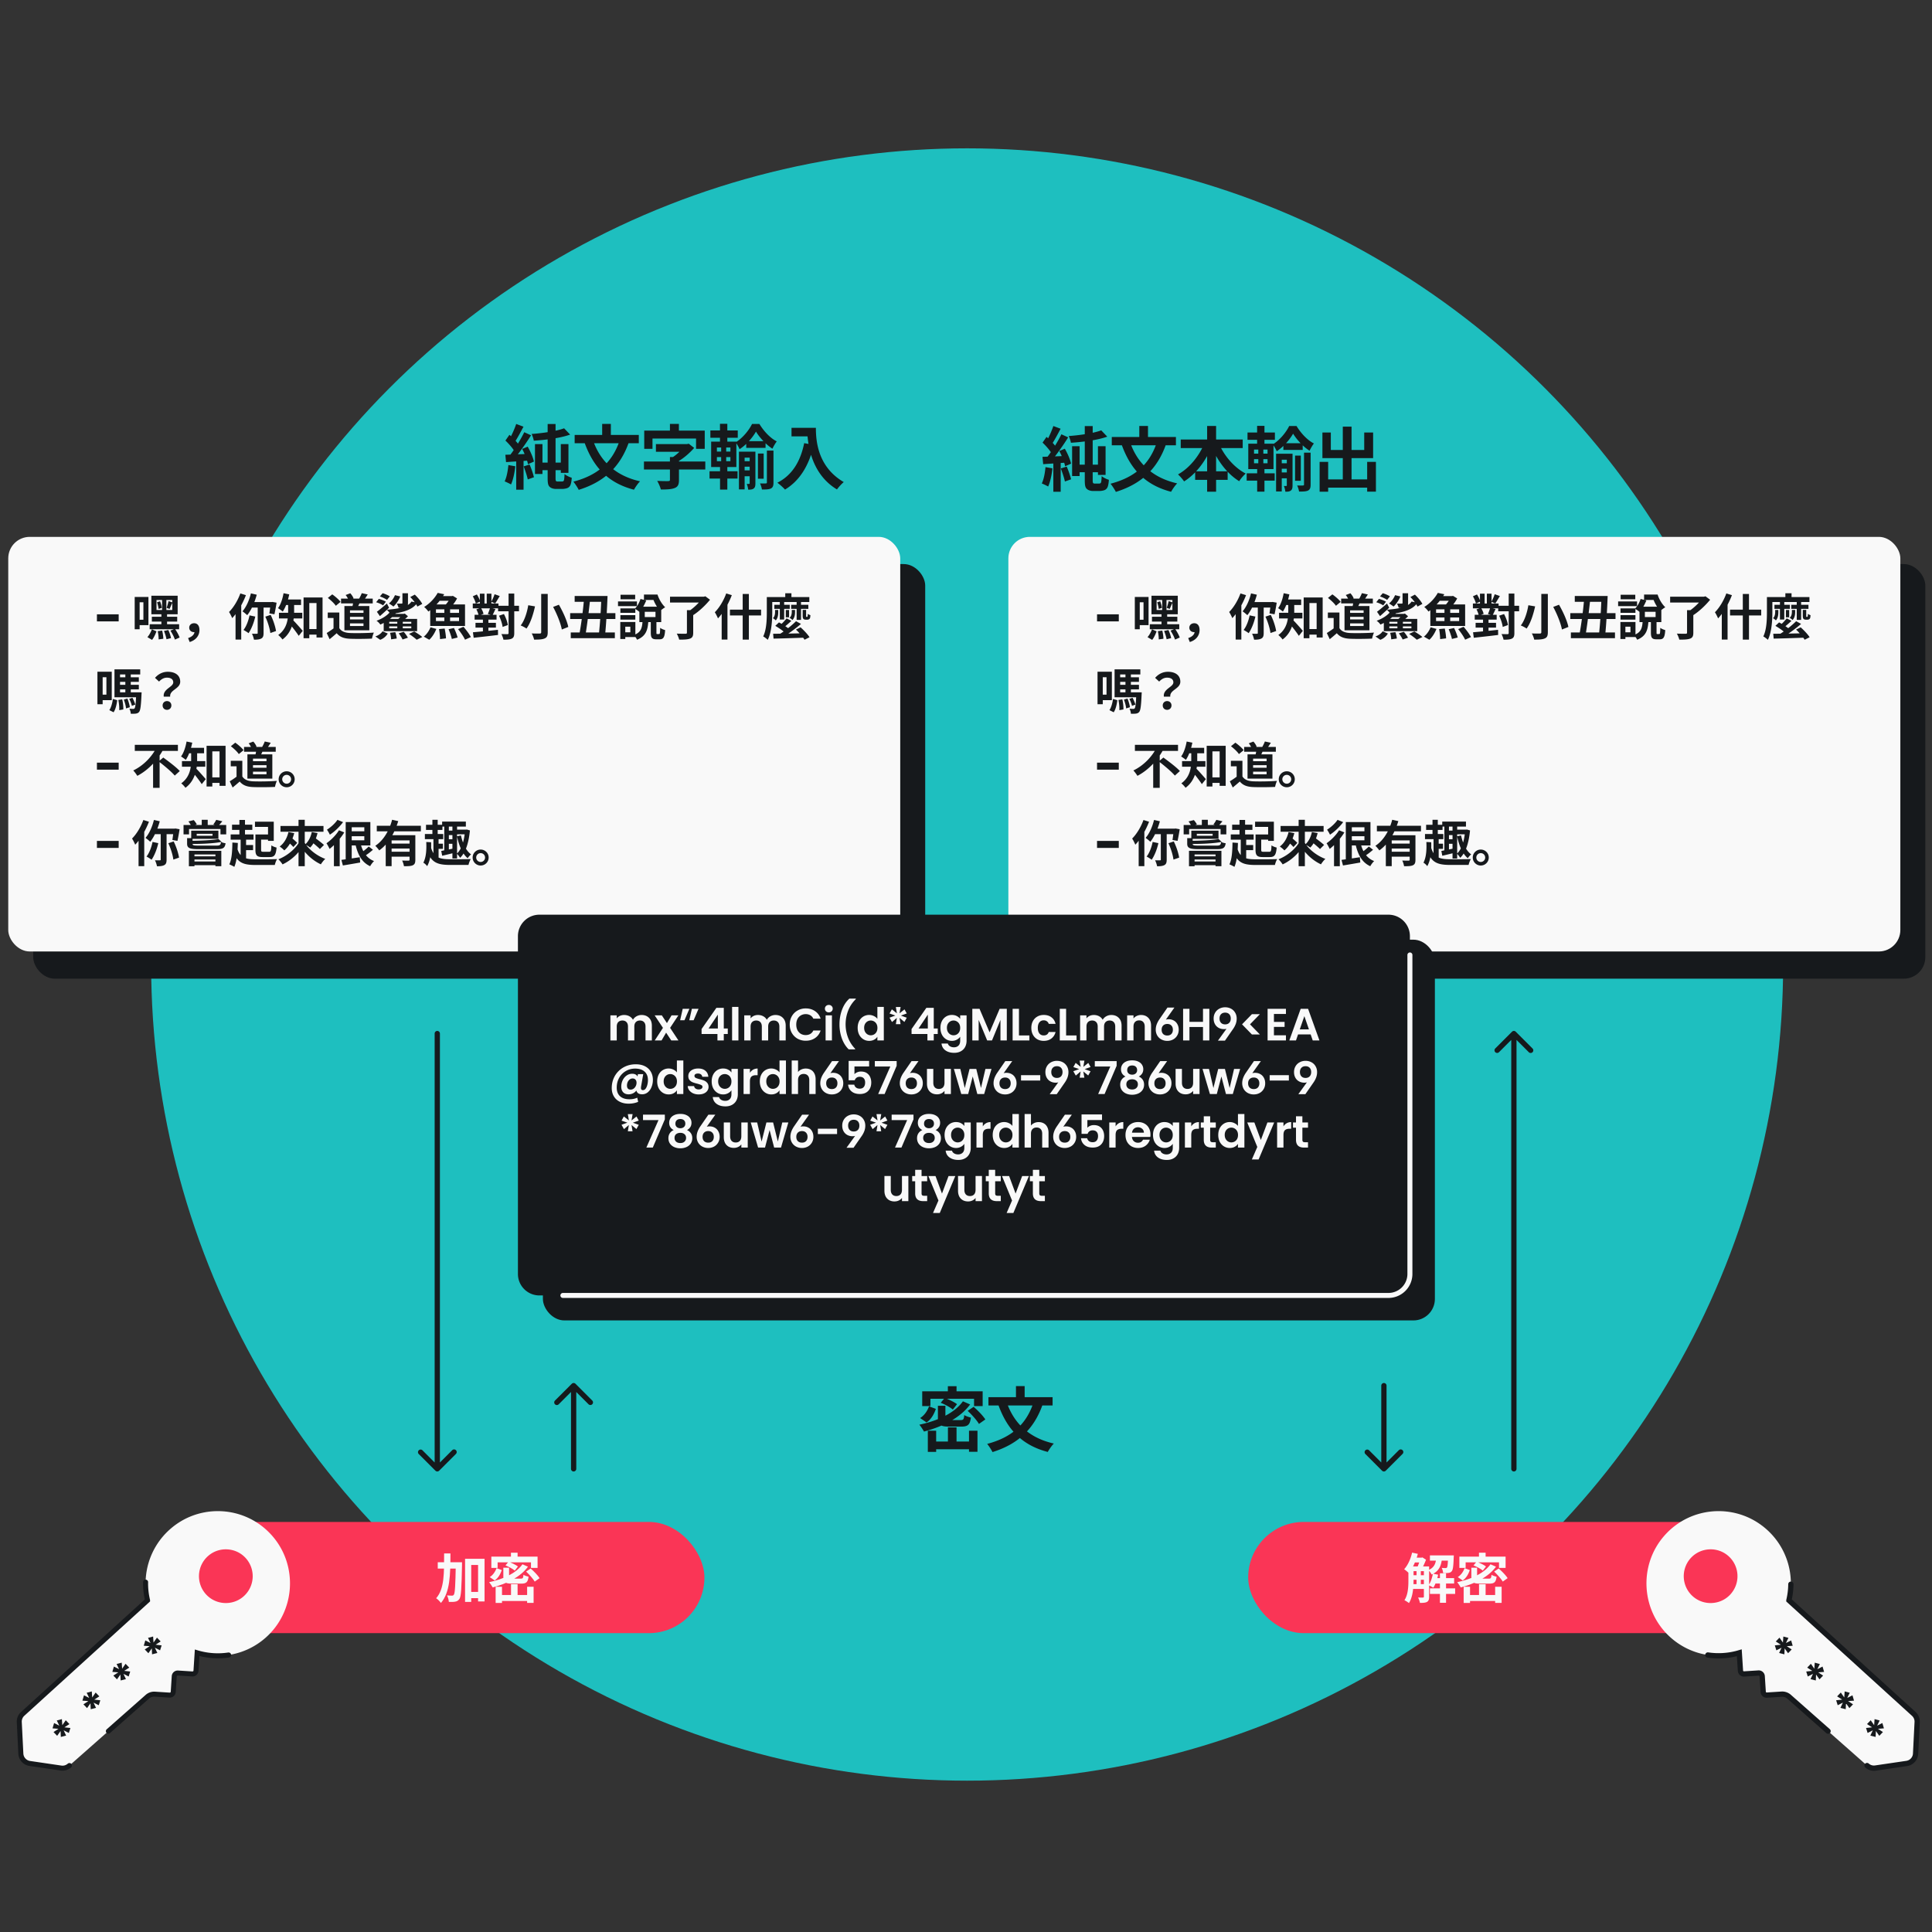 <svg width="469" height="469" fill="none" xmlns="http://www.w3.org/2000/svg"><rect width="100%" height="100%" fill="#333333" stroke="none"/><ellipse cx="234.778" cy="234.136" rx="198.086" ry="198.127" fill="#1EBFBF"/><g clip-path="url(#a)"><rect x="47" y="369.454" width="124" height="27" rx="13.5" fill="#FA3556"/><path d="M113.586 386.446h3.341v1.508h-3.341v-1.508Zm-7.319-7.202h4.771v1.534h-4.771v-1.534Zm6.63-.845h4.732v10.361h-1.573v-8.853h-1.664v8.957h-1.495v-10.465Zm-2.249.845h1.508v.715c-.117 5.564-.208 7.566-.624 8.177-.299.429-.572.585-1.001.663-.39.091-.975.091-1.573.065-.026-.455-.195-1.131-.455-1.573.52.052.988.052 1.235.052.195.013.312-.052.442-.234.273-.39.377-2.262.468-7.514v-.351Zm-2.834-2.145h1.534c-.013 5.122-.065 9.438-2.314 12.025-.247-.377-.767-.897-1.157-1.144 2.028-2.288 1.924-6.123 1.937-10.881Zm12.724 3.575 1.274.468c-.338.962-.845 1.924-1.729 2.522l-1.196-.819c.793-.494 1.352-1.326 1.651-2.171Zm1.651-.104h1.391v2.223c0 .377.13.429.793.429h2.041c.507 0 .598-.13.663-.936.286.195.858.39 1.235.468-.169 1.339-.559 1.677-1.768 1.677h-2.314c-1.638 0-2.041-.377-2.041-1.625v-2.236Zm.52-.559.741-.897c.767.273 1.781.767 2.288 1.157l-.78 1.001c-.468-.416-1.456-.949-2.249-1.261Zm5.005 1.495 1.105-.741c.78.663 1.742 1.651 2.171 2.34l-1.183.832c-.39-.676-1.313-1.703-2.093-2.431Zm-.884-1.768 1.339.585c-1.885 2.548-5.174 4.134-8.567 5.031-.169-.325-.585-.962-.858-1.274 3.38-.715 6.5-2.119 8.086-4.342Zm-2.782 4.836h1.599v3.432h-1.599v-3.432Zm-3.731.624h1.547v3.926h-1.547v-3.926Zm7.644 0h1.573v3.913h-1.573v-3.913Zm-6.864 2.002h7.683v1.443h-7.683V387.2Zm2.938-10.27h1.612v1.846h-1.612v-1.846Zm-4.758.949h11.219v2.743h-1.599v-1.352h-8.099v1.352h-1.521v-2.743Z" fill="#F9F9F9"/></g><path fill-rule="evenodd" clip-rule="evenodd" d="M47.86 401.218c5.591 1.666 11.882.497 16.572-3.615 7.274-6.379 8-17.58 1.6-24.834-6.49-7.355-17.711-7.952-24.942-1.375-4.905 4.46-6.704 11.065-5.269 17.09l-30.316 27.57a2.532 2.532 0 0 0-.825 2l.385 7.653c.06 1.206.963 2.2 2.155 2.376l7.592 1.116a2.526 2.526 0 0 0 2.039-.605l18.918-16.702a2.525 2.525 0 0 1 1.834-.628l3.559.229a.842.842 0 0 0 .894-.787l.244-3.786a.843.843 0 0 1 .895-.788l3.49.225a.843.843 0 0 0 .895-.788l.28-4.351Zm2.833-23.646a6.534 6.534 0 0 0-.461 9.691c2.353 2.34 6.154 2.523 8.72.416a6.534 6.534 0 0 0 .463-9.691c-2.354-2.342-6.157-2.523-8.722-.416Z" fill="#F9F9F9"/><path d="M16.85 428.594a2.522 2.522 0 0 1-2.039.605l-7.591-1.116a2.528 2.528 0 0 1-2.156-2.375l-.385-7.654a2.532 2.532 0 0 1 .825-2l30.316-27.57a17.63 17.63 0 0 1-.476-4.417m20.154 17.687c-2.55.383-5.163.201-7.64-.536l-.28 4.351a.843.843 0 0 1-.894.788l-3.49-.225a.843.843 0 0 0-.895.788l-.243 3.786a.844.844 0 0 1-.895.788l-3.56-.229a2.52 2.52 0 0 0-1.833.627l-9.459 8.351" stroke="#16191C" stroke-width="1.213" stroke-linecap="round"/><path d="m39.236 399.422-.377 1.205-1.261-.639.596 1.278-1.28.327-.064-1.443-.83 1.173-.88-.916 1.199-.789-1.441-.106.378-1.297 1.262.639-.605-1.255 1.235-.328.102 1.467.837-1.196.895.931-1.229.789 1.463.16Zm-7.626 6.347-.376 1.205-1.262-.639.597 1.278-1.28.328-.064-1.444-.83 1.173-.88-.916 1.198-.789-1.44-.106.378-1.297 1.262.639-.605-1.255 1.235-.328.101 1.467.837-1.196.895.931-1.228.789 1.463.16Zm-7.26 6.979-.378 1.205-1.261-.639.596 1.278-1.28.328-.064-1.444-.83 1.173-.88-.916 1.199-.789-1.441-.106.378-1.297 1.262.639-.605-1.255 1.235-.328.101 1.467.838-1.195.895.93-1.229.79 1.463.159Zm-7.26 6.729-.377 1.205-1.262-.639.597 1.278-1.281.327-.063-1.444-.83 1.173-.88-.915 1.198-.79-1.44-.105.378-1.297 1.261.639-.604-1.255 1.234-.329.102 1.468.837-1.196.895.931-1.228.789 1.463.16Z" fill="#16191C"/><g clip-path="url(#b)"><rect x="303" y="369.454" width="121" height="27" rx="13.5" fill="#FA3556"/><path d="M342.466 380.258h3.601v1.144h-3.601v-1.144Zm0 2.132h3.601v1.105h-3.601v-1.105Zm0 2.171h3.601v1.157h-3.601v-1.157Zm5.629-1.469h4.901v1.313h-4.901v-1.313Zm-4.992-4.966h2.054v1.17h-2.054v-1.17Zm4.017-.546h4.823v1.274h-4.823v-1.274Zm0 7.995h6.123v1.352h-6.123v-1.352Zm2.431-3.653h1.482v7.163h-1.482v-7.163Zm-5.681-1.066h1.04v4.134h-1.04v-4.134Zm7.657-3.276h1.391s-.013.325-.026.494c-.065 2.093-.182 2.99-.468 3.328-.208.273-.455.377-.793.429-.286.039-.793.052-1.313.026-.026-.39-.156-.91-.351-1.248.416.039.754.052.923.052.169 0 .273-.026.364-.143.143-.169.221-.871.273-2.756v-.182Zm-3.692 4.433 1.274.247c-.234 1.196-.663 2.392-1.17 3.159-.26-.182-.832-.468-1.144-.611.507-.689.858-1.755 1.04-2.795Zm-5.044-5.109 1.391.299c-.468 1.794-1.274 3.549-2.21 4.654a8.656 8.656 0 0 0-1.105-.923c.884-.962 1.573-2.483 1.924-4.03Zm-.897 3.354h1.248v3.445c0 1.664-.169 3.978-1.118 5.447a5.54 5.54 0 0 0-1.092-.689c.884-1.352.962-3.289.962-4.758v-3.445Zm3.757 0h1.274v7.371c0 .611-.117 1.001-.507 1.235-.403.221-.936.247-1.729.247-.052-.364-.26-.962-.442-1.313.507.026 1.027.026 1.183.013.156 0 .221-.052.221-.208v-7.345Zm3.029-2.249h1.391c-.156 1.898-.598 3.354-2.535 4.212-.156-.325-.507-.832-.819-1.066 1.56-.637 1.833-1.742 1.963-3.146Zm-3.887.117h.299l.195-.065.884.559a14.325 14.325 0 0 1-1.196 2.496 8.853 8.853 0 0 0-.949-.585c.286-.598.611-1.56.767-2.171v-.234Zm10.735 2.548 1.274.468c-.338.962-.845 1.924-1.729 2.522l-1.196-.819c.793-.494 1.352-1.326 1.651-2.171Zm1.651-.104h1.391v2.223c0 .377.13.429.793.429h2.041c.507 0 .598-.13.663-.936.286.195.858.39 1.235.468-.169 1.339-.559 1.677-1.768 1.677h-2.314c-1.638 0-2.041-.377-2.041-1.625v-2.236Zm.52-.559.741-.897c.767.273 1.781.767 2.288 1.157l-.78 1.001c-.468-.416-1.456-.949-2.249-1.261Zm5.005 1.495 1.105-.741c.78.663 1.742 1.651 2.171 2.34l-1.183.832c-.39-.676-1.313-1.703-2.093-2.431Zm-.884-1.768 1.339.585c-1.885 2.548-5.174 4.134-8.567 5.031-.169-.325-.585-.962-.858-1.274 3.38-.715 6.5-2.119 8.086-4.342Zm-2.782 4.836h1.599v3.432h-1.599v-3.432Zm-3.731.624h1.547v3.926h-1.547v-3.926Zm7.644 0h1.573v3.913h-1.573v-3.913Zm-6.864 2.002h7.683v1.443h-7.683V387.2Zm2.938-10.27h1.612v1.846h-1.612v-1.846Zm-4.758.949h11.219v2.743h-1.599v-1.352h-8.099v1.352h-1.521v-2.743Z" fill="#F9F9F9"/></g><path fill-rule="evenodd" clip-rule="evenodd" d="M422.221 401.218c-5.591 1.666-11.882.497-16.572-3.615-7.274-6.379-8-17.58-1.6-24.834 6.49-7.355 17.711-7.952 24.942-1.375 4.905 4.46 6.704 11.065 5.269 17.09l30.316 27.57c.56.51.863 1.243.825 2l-.384 7.653a2.53 2.53 0 0 1-2.156 2.376l-7.592 1.116a2.528 2.528 0 0 1-2.039-.605l-18.918-16.702a2.524 2.524 0 0 0-1.833-.628l-3.56.229a.842.842 0 0 1-.894-.787l-.244-3.786a.843.843 0 0 0-.895-.788l-3.49.225a.843.843 0 0 1-.895-.788l-.28-4.351Zm-2.833-23.646a6.534 6.534 0 0 1 .461 9.691c-2.353 2.34-6.154 2.523-8.719.416a6.535 6.535 0 0 1-.464-9.691c2.354-2.342 6.157-2.523 8.722-.416Z" fill="#F9F9F9"/><path d="M453.23 428.594a2.527 2.527 0 0 0 2.039.605l7.591-1.116a2.528 2.528 0 0 0 2.156-2.376l.384-7.653a2.53 2.53 0 0 0-.824-2l-30.317-27.57a17.6 17.6 0 0 0 .479-3.912m-20.156 17.182a17.61 17.61 0 0 0 7.639-.537l.28 4.352c.03.465.43.818.895.788l3.49-.225a.843.843 0 0 1 .895.787l.243 3.787c.03.465.431.817.895.787l3.559-.229c.67-.043 1.33.183 1.834.628l9.459 8.351" stroke="#16191C" stroke-width="1.278" stroke-linecap="round"/><path d="m430.845 399.422.377 1.205 1.261-.639-.596 1.278 1.28.328.064-1.444.829 1.173.88-.916-1.198-.789 1.441-.105-.378-1.298-1.262.639.605-1.255-1.235-.328-.101 1.467-.838-1.195-.895.931 1.229.789-1.463.159Zm7.625 6.347.377 1.205 1.262-.639-.597 1.278 1.281.328.063-1.444.83 1.173.88-.915-1.198-.79 1.441-.105-.379-1.297-1.261.639.604-1.256-1.235-.328-.101 1.468-.837-1.196-.895.931 1.228.789-1.463.159Zm7.262 6.979.377 1.205 1.261-.639-.596 1.278 1.281.328.063-1.444.829 1.173.88-.915-1.198-.79 1.441-.105-.378-1.297-1.262.639.605-1.256-1.235-.328-.101 1.468-.838-1.196-.895.931 1.229.789-1.463.159Zm7.259 6.729.377 1.205 1.262-.639-.597 1.278 1.281.328.064-1.444.829 1.173.88-.916-1.198-.789 1.441-.106-.379-1.297-1.261.639.604-1.255-1.234-.328-.102 1.467-.837-1.196-.895.931 1.228.789-1.463.16Z" fill="#16191C"/><rect x="8.065" y="136.929" width="216.532" height="100.646" rx="5.216" fill="#16191C"/><rect x="2.002" y="130.326" width="216.532" height="100.646" rx="5.216" fill="#F9F9F9"/><path d="M28.81 149.133v1.704h-5.28v-1.704h5.28Zm9.181-3.48v2.424h3.828v-2.424h-3.828Zm-1.248-1.044h6.384v4.512h-6.384v-4.512Zm1.38 1.596.732-.24c.204.516.384 1.164.42 1.608l-.78.252c-.036-.432-.192-1.104-.372-1.62Zm.168 7.008 1.08-.132c.156.624.264 1.44.276 1.98l-1.14.156c.012-.54-.084-1.368-.216-2.004Zm1.512-.048 1.056-.228c.288.612.564 1.428.66 1.968l-1.104.276c-.084-.54-.348-1.38-.612-2.016Zm1.56-.072 1.092-.444c.468.648.948 1.524 1.152 2.112l-1.152.504c-.18-.6-.648-1.512-1.092-2.172Zm-4.5-.324 1.128.492c-.264.684-.624 1.524-1.08 2.076l-1.128-.672c.444-.48.852-1.26 1.08-1.896Zm4.044-6.852.972.336c-.288.552-.516 1.176-.72 1.572l-.708-.276c.168-.456.372-1.152.456-1.632Zm-4.044 3.804h6.156v1.176h-6.156v-1.176Zm-.528 1.812h7.152v1.224h-7.152v-1.224Zm3.012-6.444h1.044v3.708h.168v3.348h-1.38v-3.348h.168v-3.708Zm-5.856-.18h2.544v6.852h-2.544v-1.32h1.32v-4.236h-1.32v-1.296Zm-.792 0h1.2v7.848h-1.2v-7.848Zm13.345 10.944-.384-.96c1.008-.324 1.56-.912 1.56-1.596l-.084-1.188.66 1.08c-.192.18-.444.264-.708.264-.6 0-1.152-.384-1.152-1.08 0-.672.54-1.08 1.188-1.08.84 0 1.296.648 1.296 1.656 0 1.356-.888 2.46-2.376 2.904Zm14.868-11.808 1.416.324c-.504 1.896-1.356 3.78-2.316 4.968-.252-.252-.828-.72-1.152-.936.912-1.032 1.644-2.688 2.052-4.356Zm-.336 5.34 1.392.288c-.336 1.524-.96 3.06-1.632 4.032-.276-.228-.888-.6-1.224-.78.672-.84 1.188-2.208 1.464-3.54Zm.6-3.228h4.92v1.332h-5.46l.54-1.332Zm1.38.588h1.428v6.924c0 .696-.12 1.092-.552 1.332-.42.228-1.008.288-1.776.288a5.927 5.927 0 0 0-.492-1.452c.504.024 1.008.012 1.176.012.156 0 .216-.036.216-.192v-6.912Zm1.848 2.952 1.296-.432c.624 1.236 1.14 2.832 1.308 3.924l-1.38.48c-.132-1.08-.636-2.736-1.224-3.972Zm1.308-3.54h.192l.228-.036 1.008.18c-.144.984-.36 2.1-.516 2.82l-1.236-.216c.108-.648.24-1.716.324-2.556v-.192Zm-7.368-2.1 1.356.42c-.78 2.052-2.028 4.212-3.336 5.58-.132-.348-.516-1.14-.768-1.488 1.092-1.092 2.136-2.796 2.748-4.512Zm-1.164 3.312 1.368-1.368.012.012v9.252h-1.38v-7.896Zm17.161 5.34h3.288v1.344h-3.288v-1.344Zm-.648-7.668h4.608v9.72h-1.464v-8.364h-1.752v8.532h-1.392v-9.888Zm-3.744 1.128h1.452v2.316c0 2.04-.432 5.004-2.844 6.756-.18-.3-.732-.876-1.02-1.08 2.196-1.584 2.412-3.936 2.412-5.7v-2.292Zm-.984-.636h4.116v1.332h-4.116v-1.332Zm-1.248 3.228h5.664v1.368h-5.664v-1.368Zm3.324 1.692c.492.432 2.076 2.244 2.448 2.688l-.972 1.212c-.564-.888-1.74-2.376-2.352-3.084l.876-.816Zm-2.208-6.444 1.38.276c-.312 1.584-.888 3.168-1.572 4.176-.252-.228-.84-.636-1.152-.828.648-.864 1.104-2.244 1.344-3.624Zm13.957 1.308h7.692v1.164H82.79v-1.164Zm3 .564 1.656.096c-.24.648-.564 1.296-.792 1.728l-1.164-.204c.12-.48.252-1.152.3-1.62Zm2.028-1.884 1.452.312c-.336.528-.66 1.032-.924 1.38l-1.2-.3c.228-.396.528-.984.672-1.392Zm-3.912.444 1.128-.42c.336.36.672.876.792 1.236l-1.188.468c-.108-.348-.42-.9-.732-1.284Zm-1.536 4.248v4.416h-1.404v-3.084h-1.404v-1.332h2.808Zm0 3.792c.48.792 1.392 1.14 2.64 1.188 1.404.06 4.128.024 5.748-.108-.156.336-.396 1.032-.456 1.464-1.452.072-3.876.096-5.316.036-1.476-.06-2.472-.408-3.252-1.344-.528.468-1.068.924-1.716 1.452l-.708-1.5c.54-.336 1.188-.756 1.74-1.188h1.32Zm-2.784-7.332 1.068-.864c.72.504 1.596 1.26 2.016 1.824l-1.152.948c-.36-.564-1.224-1.368-1.932-1.908Zm5.376 4.596v.624h3.276v-.624h-3.276Zm0 1.584v.636h3.276v-.636h-3.276Zm0-3.168v.624h3.276v-.624h-3.276Zm-1.356-1.044h6.048v5.892h-6.048v-5.892Zm8.616-2.328.66-.78c.6.156 1.332.492 1.74.756l-.672.864c-.396-.288-1.14-.648-1.728-.84Zm-.912 1.404.648-.804a6.824 6.824 0 0 1 1.716.672l-.672.9c-.396-.276-1.116-.6-1.692-.768Zm6.384-2.184h1.344v2.388c0 .576-.108.84-.54.996-.42.156-.984.156-1.752.156-.072-.324-.252-.744-.408-1.032.468.024.996.012 1.152.012.144-.012.204-.048.204-.168v-2.352Zm-1.812.468 1.284.312c-.372.936-1.02 1.872-1.656 2.448a9.33 9.33 0 0 0-1.104-.744c.624-.492 1.164-1.26 1.476-2.016Zm-1.008 4.536h3.324v.792h-3.96l.636-.792Zm-.384 3.048v.456h5.352v-.456H94.49Zm0-1.116v.444h5.352v-.444H94.49Zm-1.344-.708h8.112v2.988h-8.112v-2.988Zm3.3.372h1.332v2.208h-1.332v-2.208Zm-4.956-2.1c.612-.444 1.536-1.236 2.436-2.004l.528 1.02c-.72.696-1.548 1.44-2.232 2.04l-.732-1.056Zm8.1-3.576 1.104-.588c.696.66 1.476 1.584 1.812 2.256l-1.188.648c-.288-.66-1.032-1.632-1.728-2.316Zm.288 1.092 1.416.3c-1.152 1.812-3.888 2.412-6.492 2.736a6.763 6.763 0 0 0-.912-1.056c2.676-.168 5.196-.636 5.988-1.98Zm-5.208 2.556 1.416.288c-.924 1.104-2.1 2.016-3.756 2.748a3.755 3.755 0 0 0-.924-.924c1.536-.564 2.64-1.356 3.264-2.112Zm-1.812 4.668 1.272.54a3.588 3.588 0 0 1-1.836 1.524l-1.176-.816c.78-.264 1.428-.732 1.74-1.248Zm1.824.36 1.272-.156c.18.48.324 1.128.348 1.548l-1.356.204a6.904 6.904 0 0 0-.264-1.596Zm2.112.132 1.224-.372c.36.432.792 1.032.996 1.44l-1.296.432c-.168-.408-.576-1.044-.924-1.5Zm2.496.144 1.272-.6c.624.372 1.5.948 1.956 1.356l-1.368.66c-.396-.384-1.224-1.008-1.86-1.416Zm-1.62-4.872h.324l.276-.06.768.648a10.1 10.1 0 0 1-1.764 1.428 5.54 5.54 0 0 0-.648-.744c.384-.276.828-.732 1.044-1.056v-.216Zm8.161.876v.876h5.604v-.876h-5.604Zm0-1.968v.864h5.604v-.864h-5.604Zm-1.392-1.188h8.448v5.22h-8.448v-5.22Zm3.432.408h1.392v4.224h-1.392v-4.224Zm-1.068-2.436h3.024v1.14h-3.828l.804-1.14Zm-.552-.78 1.584.324c-.9 1.5-2.124 2.976-3.852 4.212-.216-.348-.696-.876-1.02-1.116 1.56-.972 2.664-2.292 3.288-3.42Zm3.144.78h.324l.216-.06 1.02.624c-.384.768-1.116 1.728-1.692 2.352-.312-.216-.828-.54-1.188-.72.528-.54 1.104-1.416 1.32-1.932v-.264Zm-2.82 8.004 1.368-.132c.168.78.312 1.776.324 2.388l-1.452.18c0-.624-.096-1.644-.24-2.436Zm2.316.036 1.308-.3c.36.72.732 1.692.888 2.316l-1.404.348c-.12-.6-.468-1.608-.792-2.364Zm2.304-.024 1.32-.564c.636.744 1.44 1.776 1.788 2.496l-1.416.636c-.3-.684-1.056-1.788-1.692-2.568Zm-6.684-.432 1.416.384c-.384.984-1.008 1.992-1.716 2.628l-1.332-.756c.636-.48 1.272-1.38 1.632-2.256Zm16.404-5.232h5.076v1.332h-5.076v-1.332Zm-6.144-.552h6.24v1.176h-6.24v-1.176Zm.444 2.736h5.328v1.176h-5.328v-1.176Zm.216 1.956h4.956v1.164h-4.956v-1.164Zm8.028-7.104h1.38v9.588c0 .732-.144 1.104-.576 1.332-.444.228-1.104.276-2.052.276-.06-.384-.3-.996-.492-1.368.624.024 1.26.024 1.452.024.204 0 .288-.072.288-.276v-9.576Zm-2.316 5.376 1.188-.408c.456.852.864 1.944.948 2.676l-1.272.456c-.072-.72-.444-1.848-.864-2.724Zm-6.372-4.716.984-.444c.36.54.696 1.236.804 1.716l-1.056.492c-.096-.48-.408-1.212-.732-1.764Zm.864 3.18 1.104-.384c.288.456.552 1.056.636 1.464l-1.176.432c-.06-.396-.3-1.044-.564-1.512Zm.852-3.816h1.128v2.928h-1.128v-2.928Zm.744 5.472h1.332v4.368h-1.332v-4.368Zm.924-5.472h1.14v2.928h-1.14v-2.928Zm-3.348 9.372c1.548-.132 3.9-.36 6.072-.6l.024 1.248c-2.076.264-4.32.504-5.916.684l-.18-1.332Zm5.256-9.24 1.26.444c-.396.636-.792 1.332-1.116 1.788l-.96-.396c.288-.492.648-1.284.816-1.836Zm-1.104 3.288 1.308.312a27.256 27.256 0 0 1-.708 1.5l-1.14-.288c.192-.42.432-1.068.54-1.524Zm12.421-3.36h1.584v9.3c0 .888-.204 1.284-.756 1.512-.552.24-1.38.288-2.556.276-.072-.42-.348-1.104-.576-1.5.792.048 1.692.036 1.944.024.264 0 .36-.084.36-.324v-9.288Zm2.892 3.156 1.404-.528c.984 1.692 1.98 3.888 2.28 5.388l-1.572.624c-.252-1.452-1.164-3.72-2.112-5.484Zm-6.036-.408 1.644.276c-.408 1.812-1.068 4.056-2.076 5.388-.348-.264-1.008-.6-1.404-.756.972-1.224 1.584-3.336 1.836-4.908Zm11.268-2.244h7.128v1.404h-7.128v-1.404Zm-.948 8.856h10.704v1.38h-10.704v-1.38Zm-.144-4.692h10.98v1.428h-10.98v-1.428Zm3.36-3.396h1.488c-.3 2.856-.756 6.468-1.128 8.616h-1.512c.432-2.22.924-5.832 1.152-8.616Zm4.212-.768h1.5c-.108 3.144-.348 7.08-.6 9.48h-1.524c.288-2.46.552-6.396.624-9.48Zm10.537 3.84v1.272h2.604v-1.272h-2.604Zm-1.308-1.236h5.304v3.732h-5.304v-3.732Zm2.772 3.372h1.368v2.892c0 .336.024.372.192.372h.444c.204 0 .24-.18.276-1.512.264.228.84.456 1.2.552-.108 1.776-.444 2.232-1.32 2.232h-.828c-1.092 0-1.332-.42-1.332-1.644v-2.892Zm-2.004.192h1.404c-.144 2.064-.552 3.564-2.736 4.452-.144-.336-.516-.876-.816-1.128 1.8-.648 2.04-1.764 2.148-3.324Zm.348-6.516h2.904v1.308h-2.904v-1.308Zm-.852 1.068 1.404.36c-.396.984-.984 2.088-1.656 2.784a7.774 7.774 0 0 0-1.116-.78c.624-.6 1.14-1.584 1.368-2.364Zm2.664-1.068h1.476c.36 1.152 1.092 2.364 1.86 3.084-.36.204-.936.624-1.212.912-.792-.876-1.464-2.136-1.872-3.324h-.252v-.672Zm-7.536 3.36h3.624v1.08h-3.624v-1.08Zm.036-3.312h3.552v1.092h-3.552v-1.092Zm-.036 4.944h3.624v1.092h-3.624v-1.092Zm-.576-3.324h4.596v1.14h-4.596v-1.14Zm1.2 4.992h3.012v3.648h-3.012v-1.14h1.788v-1.368h-1.788v-1.14Zm-.648 0h1.212v4.128h-1.212v-4.128Zm16.177-2.88h1.524v5.496c0 .816-.204 1.212-.804 1.428-.588.216-1.452.24-2.604.24-.084-.42-.36-1.068-.588-1.464.852.036 1.836.036 2.112.036.264 0 .36-.072.36-.276v-5.46Zm-4.104-3.264h8.388v1.416h-8.388v-1.416Zm7.848 0h.384l.348-.096 1.128.84c-1.08 1.32-2.664 2.844-4.14 3.768a6.615 6.615 0 0 0-.984-1.02c1.248-.792 2.664-2.232 3.264-3.144v-.348Zm5.796-.792 1.356.42c-.78 2.064-2.04 4.248-3.36 5.64-.132-.348-.528-1.14-.768-1.488 1.104-1.104 2.148-2.844 2.772-4.572Zm-1.104 3.312 1.404-1.404v9.3h-1.404v-7.896Zm2.004.624h7.56v1.416h-7.56v-1.416Zm3.096-3.804h1.5v11.088h-1.5v-11.088Zm7.393 9.66c1.92-.012 4.932-.06 7.74-.132l-.048 1.08c-2.724.096-5.64.192-7.596.228l-.096-1.176Zm5.556-3.048 1.2.66c-1.32 1.14-3.048 2.4-4.404 3.168l-.912-.612c1.356-.816 3.072-2.16 4.116-3.216Zm-2.292-.696 1.164.612c-.672.624-1.416 1.284-2.016 1.704l-.876-.528a11.553 11.553 0 0 0 1.728-1.788Zm-2.748 1.824.9-.84c.828.444 1.944 1.14 2.508 1.644l-.972.936c-.504-.504-1.596-1.26-2.436-1.74Zm5.016.9 1.128-.54c.78.696 1.728 1.692 2.172 2.4l-1.212.612c-.408-.684-1.308-1.728-2.088-2.472Zm-5.244-6.012h3.744v.984h-3.744v-.984Zm4.08 0h4.176v.984h-4.176v-.984Zm-2.748-.708h1.056v4.284h-1.056v-4.284Zm1.452 1.968h.792v1.776h-.792v-1.776Zm2.628-1.968h1.068v4.368h-1.068v-4.368Zm-5.232 1.956h.768v.492c0 .672-.072 1.464-.6 2.052-.144-.18-.468-.42-.684-.54.444-.408.516-1.068.516-1.548v-.456Zm4.056 0h.792v.48c0 .636-.084 1.416-.636 1.98-.144-.18-.48-.432-.696-.552.468-.384.54-1.02.54-1.476v-.432Zm2.64-.012h.84v1.644c.024.024.048.048.096.048h.108c.036 0 .084-.012.096-.024.036-.024.048-.072.072-.156.024-.096.036-.3.036-.552.156.12.432.264.636.324-.024.3-.048.624-.12.744a.54.54 0 0 1-.288.276c-.096.06-.252.072-.372.072h-.372c-.204 0-.432-.06-.552-.192-.132-.156-.18-.336-.18-.864v-1.32Zm-4.224-4.044h1.5v1.548h-1.5v-1.548Zm-3.648.936h9.492v1.2h-9.492v-1.2Zm-.828 0h1.32v3.648c0 1.92-.156 4.872-1.092 6.732-.228-.24-.816-.684-1.104-.828.816-1.692.876-4.152.876-5.904v-3.648Zm-161.78 18.12h2.76v6.9h-2.76v-1.332h1.463v-4.236H24.37v-1.332Zm-.72 0h1.271v7.884H23.65v-7.884Zm4.943 1.344h5.112v1.116h-5.112v-1.116Zm0 1.824h5.112v1.116h-5.112v-1.116Zm-.804 1.836h5.556v1.2H27.79v-1.2Zm0-5.58h6.252v1.236h-4.896v4.992H27.79v-6.228Zm2.64.672h1.32v5.46h-1.32v-5.46Zm2.64 4.908h1.308s-.012.36-.024.516c-.12 2.712-.264 3.816-.564 4.212-.228.288-.468.372-.792.432-.276.036-.744.048-1.248.036a3.387 3.387 0 0 0-.336-1.224c.384.036.72.048.9.048.156 0 .264-.024.36-.156.18-.216.3-1.14.396-3.648v-.216Zm-5.664 1.608 1.056.3c-.144 1.032-.384 2.208-.888 2.928l-1.032-.516c.456-.672.732-1.728.864-2.712Zm1.32.24.948-.144c.192.78.288 1.788.264 2.448l-.996.168c.048-.66-.048-1.68-.216-2.472Zm1.332-.084.864-.252c.288.66.528 1.536.6 2.1l-.924.288c-.048-.588-.276-1.464-.54-2.136Zm1.308-.168.78-.276c.3.516.576 1.2.696 1.656l-.828.3c-.096-.468-.36-1.164-.648-1.68Zm8.389-.552c-.252-1.884 2.304-2.304 2.304-3.468 0-.732-.576-1.14-1.524-1.14-.732 0-1.332.336-1.92.948l-.984-.9c.768-.888 1.824-1.476 3.108-1.476 1.74 0 3.012.816 3.012 2.412 0 1.752-2.628 1.968-2.436 3.624h-1.56Zm.792 3.204c-.624 0-1.068-.444-1.068-1.068 0-.624.456-1.056 1.068-1.056.6 0 1.056.432 1.056 1.056 0 .624-.456 1.068-1.056 1.068ZM28.81 185.133v1.704h-5.28v-1.704h5.28Zm3.913-4.32h10.464v1.476H32.723v-1.476Zm5.796 4.02 1.116-.936c1.284.936 3.132 2.316 4.008 3.276l-1.224 1.104c-.792-.948-2.568-2.424-3.9-3.444Zm-.48-3.48 1.608.564c-1.368 2.532-3.552 4.98-6.312 6.42a9.558 9.558 0 0 0-.984-1.308c2.568-1.212 4.692-3.54 5.688-5.676Zm-.876 2.904 1.584-1.572v8.568h-1.584v-6.996Zm13.633 4.452h3.288v1.344h-3.288v-1.344Zm-.648-7.668h4.608v9.72h-1.464v-8.364H51.54v8.532h-1.392v-9.888Zm-3.744 1.128h1.452v2.316c0 2.04-.432 5.004-2.844 6.756-.18-.3-.732-.876-1.02-1.08 2.196-1.584 2.412-3.936 2.412-5.7v-2.292Zm-.984-.636h4.116v1.332H45.42v-1.332Zm-1.248 3.228h5.664v1.368h-5.664v-1.368Zm3.324 1.692c.492.432 2.076 2.244 2.448 2.688l-.972 1.212c-.564-.888-1.74-2.376-2.352-3.084l.876-.816Zm-2.208-6.444 1.38.276c-.312 1.584-.888 3.168-1.572 4.176-.252-.228-.84-.636-1.152-.828.648-.864 1.104-2.244 1.344-3.624Zm13.956 1.308h7.692v1.164h-7.692v-1.164Zm3 .564 1.656.096c-.24.648-.564 1.296-.792 1.728l-1.164-.204c.12-.48.252-1.152.3-1.62Zm2.028-1.884 1.452.312c-.336.528-.66 1.032-.924 1.38l-1.2-.3c.228-.396.528-.984.672-1.392Zm-3.912.444 1.128-.42c.336.36.672.876.792 1.236l-1.188.468c-.108-.348-.42-.9-.732-1.284Zm-1.536 4.248v4.416H57.42v-3.084h-1.404v-1.332h2.808Zm0 3.792c.48.792 1.392 1.14 2.64 1.188 1.404.06 4.128.024 5.748-.108-.156.336-.396 1.032-.456 1.464-1.452.072-3.876.096-5.316.036-1.476-.06-2.472-.408-3.252-1.344-.528.468-1.068.924-1.716 1.452l-.708-1.5c.54-.336 1.188-.756 1.74-1.188h1.32Zm-2.784-7.332 1.068-.864c.72.504 1.596 1.26 2.016 1.824l-1.152.948c-.36-.564-1.224-1.368-1.932-1.908Zm5.376 4.596v.624h3.276v-.624h-3.276Zm0 1.584v.636h3.276v-.636h-3.276Zm0-3.168v.624h3.276v-.624h-3.276Zm-1.356-1.044h6.048v5.892H60.06v-5.892Zm9.529 4.116c1.08 0 1.944.864 1.944 1.932 0 1.08-.864 1.944-1.944 1.944a1.944 1.944 0 0 1-1.944-1.944c0-1.068.876-1.932 1.944-1.932Zm0 3.012a1.073 1.073 0 1 0 0-2.148c-.588 0-1.08.48-1.08 1.068 0 .6.492 1.08 1.08 1.08ZM28.81 204.133v1.704h-5.28v-1.704h5.28Zm8.557-5.088 1.416.324c-.504 1.896-1.356 3.78-2.316 4.968-.252-.252-.828-.72-1.152-.936.912-1.032 1.644-2.688 2.052-4.356Zm-.336 5.34 1.392.288c-.336 1.524-.96 3.06-1.632 4.032-.276-.228-.888-.6-1.224-.78.672-.84 1.188-2.208 1.464-3.54Zm.6-3.228h4.92v1.332h-5.46l.54-1.332Zm1.38.588h1.428v6.924c0 .696-.12 1.092-.552 1.332-.42.228-1.008.288-1.776.288a5.927 5.927 0 0 0-.492-1.452c.504.024 1.008.012 1.176.012.156 0 .216-.036.216-.192v-6.912Zm1.848 2.952 1.296-.432c.624 1.236 1.14 2.832 1.308 3.924l-1.38.48c-.132-1.08-.636-2.736-1.224-3.972Zm1.308-3.54h.192l.228-.036 1.008.18c-.144.984-.36 2.1-.516 2.82l-1.236-.216c.108-.648.24-1.716.324-2.556v-.192Zm-7.368-2.1 1.356.42c-.78 2.052-2.028 4.212-3.336 5.58-.132-.348-.516-1.14-.768-1.488 1.092-1.092 2.136-2.796 2.748-4.512Zm-1.164 3.312 1.368-1.368.012.012v9.252h-1.38v-7.896Zm14.113.036v.48h3.84v-.48h-3.84Zm-1.332-.756h6.6v1.98h-6.6v-1.98Zm-.564 4.884h7.872v3.744h-1.428v-2.856h-5.088v2.868h-1.356v-3.756Zm1.008 1.344h5.724v.768H46.86v-.768Zm0 1.248h5.724v.9H46.86v-.9Zm-1.44-5.664h1.32v1.356c0 .384.252.456 1.476.456h4.272c.888 0 1.08-.12 1.164-.888.3.156.756.276 1.104.312-.156 1.188-.648 1.44-2.148 1.44H48.24c-2.124 0-2.82-.24-2.82-1.308v-1.368Zm7.632.228.744.684c-1.932.384-4.968.516-7.44.492a2.778 2.778 0 0 0-.24-.756c2.424-.012 5.364-.144 6.936-.42Zm-4.08-4.68h1.452v1.968h-1.452v-1.968Zm-4.416 1.26h10.356v2.28H53.52v-1.308h-7.632v1.308h-1.332v-2.28Zm1.188-.864 1.284-.324c.288.312.588.744.744 1.056l-1.332.42c-.12-.312-.432-.804-.696-1.152Zm6.744-.384 1.488.348c-.36.456-.732.852-1.008 1.128l-1.188-.336c.24-.336.552-.804.708-1.14Zm3.84 1.176h4.92v1.26h-4.92v-1.26Zm6.228 2.376h3.288v1.248h-3.288v-1.248Zm-6.564-.012h5.556v1.272h-5.556v-1.272Zm3.132 2.568h2.316v1.248h-2.316v-1.248Zm-1.008-6.084h1.356v4.2h-1.356v-4.2Zm.3 4.332h1.32v5.34h-1.32v-5.34Zm3.48-3.912h4.56v4.656h-1.392v-3.384h-3.168v-1.272Zm.108 3.108h1.38v3.708c0 .432.084.492.552.492h1.392c.432 0 .504-.216.552-1.56.288.228.888.456 1.26.54-.156 1.812-.528 2.304-1.692 2.304h-1.704c-1.332 0-1.74-.384-1.74-1.764v-3.72Zm-4.476 3.132c.636 2.52 1.992 2.892 4.524 2.892.924.012 4.128.012 5.22-.048-.228.324-.468.996-.564 1.428h-4.656c-3.168 0-4.728-.6-5.556-3.972l1.032-.3Zm-1.116-1.176 1.32.096c-.06 2.292-.24 4.428-.852 5.808-.252-.168-.888-.48-1.212-.612.6-1.212.72-3.216.744-5.292Zm11.677-4.02h10.44v1.404h-10.44v-1.404Zm4.38-1.5h1.512v11.268h-1.512v-11.268Zm.168 5.424 1.2.456c-1.176 2.124-3.108 3.96-5.244 4.944-.228-.36-.696-.948-1.02-1.236 2.076-.804 4.056-2.436 5.064-4.164Zm1.284.096c1.008 1.656 2.976 3.216 5.04 3.972-.36.312-.828.912-1.068 1.32-2.088-.96-3.984-2.772-5.16-4.824l1.188-.468Zm-4.38-.528.912-.912c.54.456 1.32 1.116 1.704 1.524l-.948 1.008c-.36-.432-1.116-1.128-1.668-1.62Zm.48-2.016 1.404.264c-.444 1.752-1.296 3.252-2.412 4.188a7.872 7.872 0 0 0-1.116-.948c1.056-.768 1.788-2.04 2.124-3.504Zm5.256 2.064.936-.864c.744.564 1.884 1.416 2.436 1.932l-.996.996c-.504-.54-1.608-1.428-2.376-2.064Zm.408-2.064 1.392.252c-.324 1.44-.984 2.712-1.788 3.516-.276-.228-.888-.6-1.224-.756.804-.684 1.368-1.8 1.62-3.012Zm8.233-2.424h1.464v9.444l-1.464.336v-9.78Zm.648 0h5.34v5.676h-5.34v-1.248h3.876v-3.168h-3.876v-1.26Zm0 2.232h4.488v1.2h-4.488v-1.2Zm-1.692 6.948c1.14-.144 2.844-.396 4.464-.648l.096 1.284c-1.452.264-3.012.528-4.2.72l-.36-1.356Zm4.644-4.056c.456 2.028 1.464 3.648 3.288 4.344-.312.276-.744.852-.948 1.248-2.028-.924-3.012-2.82-3.588-5.376l1.248-.216Zm1.992.804 1.02.792c-.648.6-1.488 1.212-2.124 1.596l-.912-.756c.624-.396 1.5-1.092 2.016-1.632Zm-7.224-3.936 1.284.516c-.888 1.476-2.304 3.036-3.564 4.008-.132-.312-.528-1.056-.756-1.368 1.104-.768 2.316-1.968 3.036-3.156Zm-.372-2.532 1.368.552c-.816 1.116-2.052 2.316-3.204 3.048a8.855 8.855 0 0 0-.708-1.212c.948-.588 2.028-1.584 2.544-2.388Zm-.852 5.316 1.332-1.332.072.036v7.236h-1.404v-5.94Zm10.404-3.876h10.704v1.344H91.466v-1.344Zm3.24 4.32h5.22v1.2h-5.22v-1.2Zm-1.068-2.028h6.072v1.26h-4.644v6.252h-1.428v-7.512Zm5.784 0h1.404v5.964c0 .708-.132 1.104-.624 1.332-.48.216-1.164.228-2.136.228a5.291 5.291 0 0 0-.444-1.38c.624.036 1.332.024 1.536.024.192 0 .264-.06.264-.228v-5.94Zm-4.236-3.756 1.488.336c-.84 2.712-2.28 5.472-4.62 7.104-.204-.324-.66-.84-.948-1.116 2.136-1.404 3.48-3.984 4.08-6.324Zm-.48 7.764h5.22v1.2h-5.22v-1.2Zm12.625-7.32h5.76v1.212h-5.76v-1.212Zm3.252 1.956h2.592v1.14h-2.592v-1.14Zm-2.22.24h1.956v1.08h-1.956v-1.08Zm0 2.1h1.956v1.092h-1.956v-1.092Zm1.464-3.756h1.128v8.424h-1.128v-8.424Zm-1.98-.096h1.116v6.66l-1.116.168v-6.828Zm-.732 6.684c.816-.156 1.992-.384 3.168-.636l.12 1.068c-1.056.264-2.16.528-3.06.732l-.228-1.164Zm5.772-5.172h.24l.216-.024.732.216c-.3 3.144-1.104 5.46-2.388 6.648-.144-.288-.552-.804-.792-.996 1.128-1.044 1.788-3.012 1.992-5.604v-.24Zm-.984 1.404c.396 1.908 1.224 3.72 2.448 4.596a4.359 4.359 0 0 0-.816.936c-1.308-1.068-2.124-3.096-2.592-5.316l.96-.216Zm-8.484-2.58h3.984v1.248h-3.984v-1.248Zm-.276 2.232h4.452v1.26h-4.452v-1.26Zm2.448 2.352h1.932v1.26h-1.932v-1.26Zm-.624-5.796h1.284v4.248h-1.284v-4.248Zm.252 4.272h1.248v5.352h-1.248v-5.352Zm-.6 2.412c.696 2.52 2.148 2.892 4.68 2.892.864 0 3.948.012 4.992-.048-.228.336-.468.996-.564 1.428h-4.44c-3.156 0-4.8-.588-5.7-3.96l1.032-.312Zm-1.14-1.296 1.176.06c.06 1.944-.024 4.14-.96 5.808-.192-.288-.648-.708-.924-.84.732-1.428.78-3.36.708-5.028Zm13.2 1.836c1.08 0 1.944.864 1.944 1.932 0 1.08-.864 1.944-1.944 1.944a1.944 1.944 0 0 1-1.944-1.944c0-1.068.876-1.932 1.944-1.932Zm0 3.012a1.073 1.073 0 1 0 0-2.148c-.588 0-1.08.48-1.08 1.068 0 .6.492 1.08 1.08 1.08Zm13.189-101.431h1.819v7.242h-1.819v-7.242Zm6.273 0h1.853v6.97h-1.853v-6.97Zm-3.196-4.879h1.921v13.158c0 .391.034.629.153.714.102.068.238.085.425.085h.765c.187 0 .34-.017.459-.034.102-.051.204-.136.255-.357.051-.238.102-.765.119-1.428.442.374 1.122.714 1.751.901-.034.68-.153 1.428-.323 1.785-.17.374-.425.612-.816.748-.34.119-.833.187-1.224.187h-1.462c-.476 0-1.071-.136-1.428-.425-.408-.323-.595-.714-.595-2.21v-13.124Zm3.995 1.037 1.462 1.53c-2.397.85-5.882 1.292-8.823 1.479-.068-.459-.323-1.207-.527-1.632 2.822-.204 6.018-.68 7.888-1.377Zm-6.137 8.33h6.222v1.836h-6.222v-1.836Zm-5.491-9.384 1.768.663c-.697 1.292-1.479 2.805-2.142 3.757l-1.36-.595c.612-1.003 1.343-2.635 1.734-3.825Zm1.955 2.006 1.649.748c-1.224 1.955-2.89 4.318-4.182 5.797l-1.173-.663c1.258-1.547 2.822-4.046 3.706-5.882Zm-4.573 2.023.969-1.394c.901.782 1.955 1.853 2.397 2.635l-1.054 1.581c-.408-.816-1.445-2.006-2.312-2.822Zm4.063 2.04 1.343-.561c.663 1.139 1.309 2.635 1.513 3.621l-1.445.646c-.187-.986-.765-2.533-1.411-3.706Zm-4.08 1.411c1.564-.051 3.859-.136 6.103-.238l-.017 1.615c-2.091.153-4.267.289-5.916.408l-.17-1.785Zm4.454 2.822 1.428-.459c.425.969.867 2.244 1.054 3.094l-1.496.527c-.17-.85-.612-2.159-.986-3.162Zm-3.723-.323 1.683.289c-.17 1.632-.544 3.332-1.037 4.42-.357-.221-1.122-.578-1.547-.748.493-1.003.765-2.516.901-3.961Zm1.904-1.598h1.785v7.582h-1.785v-7.582Zm25.187-4.607 2.176.629c-2.142 6.12-6.103 9.69-12.189 11.594-.238-.51-.884-1.496-1.292-1.989 5.882-1.547 9.537-4.692 11.305-10.234Zm-6.562.136c1.717 5.032 5.389 8.653 11.441 10.013-.493.476-1.156 1.445-1.479 2.04-6.375-1.666-9.877-5.559-12.002-11.441l2.04-.612Zm-4.437-1.241h15.572v2.006H139.5v-2.006Zm6.681-2.686h2.108v3.91h-2.108v-3.91Zm13.049 4.913h7.599v1.853h-7.599v-1.853Zm-2.907 4.216h14.892v1.938h-14.892v-1.938Zm6.307-1.088h2.193v5.593c0 1.088-.255 1.649-1.088 1.955-.816.306-1.904.34-3.315.34-.136-.612-.544-1.53-.884-2.091 1.037.051 2.329.068 2.669.051.34-.017.425-.085.425-.323v-5.525Zm3.57-3.128h.544l.459-.102 1.309 1.02c-1.105 1.258-2.686 2.669-4.335 3.519-.238-.34-.782-.867-1.071-1.139 1.207-.714 2.499-2.023 3.094-2.907v-.391Zm-3.57-4.913h2.176v3.094h-2.176v-3.094Zm-6.239 1.632h14.688v4.42h-2.108v-2.499h-10.574v2.499h-2.006v-4.42Zm24.762 2.567h4.692v1.615h-4.692V107.1Zm-.867 4.862h2.38v1.326h-2.38v-1.326Zm0 2.227h2.38v1.428h-2.38v-1.428Zm3.706-4.097h1.394v6.12h-1.394v-6.12Zm-.476-5.321c-.816 1.445-2.329 3.213-3.978 4.267-.204-.51-.629-1.224-.952-1.666 1.649-.986 3.23-2.907 3.978-4.454h1.785c1.037 1.717 2.618 3.434 4.216 4.233-.374.476-.782 1.207-1.054 1.768-1.513-.952-3.111-2.686-3.995-4.148Zm-4.131 4.879h3.196v1.445h-1.819v7.701h-1.377v-9.146Zm2.601 0h1.394v7.684c0 .612-.085 1.003-.425 1.258-.357.255-.765.272-1.326.272a5.102 5.102 0 0 0-.357-1.394h.578c.102 0 .136-.051.136-.17v-7.65Zm4.182-.272h1.598v7.769c0 .748-.136 1.173-.612 1.428-.493.238-1.19.255-2.193.255-.051-.425-.255-1.054-.459-1.479.612.017 1.224.017 1.411 0 .187-.017.255-.068.255-.238v-7.735Zm-13.719-4.879h6.647v1.768h-6.647v-1.768Zm-.204 9.894h6.8v1.785h-6.8v-1.785Zm2.533-11.509h1.785v5.015h-1.785v-5.015Zm.289 5.032h1.224v4.726h.272v6.205h-1.768v-6.205h.272v-4.726Zm-1.037 3.043v1.003h3.281v-1.003h-3.281Zm0-2.329v.986h3.281v-.986h-3.281Zm-1.394-1.428h6.12v6.171h-6.12v-6.171Zm19.509-3.349h4.811v2.074h-4.811v-2.074Zm3.808 0h2.108c0 3.23.459 9.486 6.766 13.175-.476.374-1.292 1.275-1.649 1.785-6.477-3.893-7.225-11.492-7.225-14.96Zm-.731 3.723 2.346.425c-1.19 5.049-3.451 8.704-7.004 10.846-.374-.442-1.326-1.292-1.853-1.666 3.553-1.802 5.593-5.1 6.511-9.605Z" fill="#16191C"/><rect x="250.848" y="136.929" width="216.532" height="100.646" rx="5.216" fill="#16191C"/><rect x="244.784" y="130.326" width="216.532" height="100.646" rx="5.216" fill="#F9F9F9"/><path d="M271.592 149.133v1.704h-5.28v-1.704h5.28Zm9.182-3.48v2.424h3.828v-2.424h-3.828Zm-1.248-1.044h6.384v4.512h-6.384v-4.512Zm1.38 1.596.732-.24c.204.516.384 1.164.42 1.608l-.78.252c-.036-.432-.192-1.104-.372-1.62Zm.168 7.008 1.08-.132c.156.624.264 1.44.276 1.98l-1.14.156c.012-.54-.084-1.368-.216-2.004Zm1.512-.048 1.056-.228c.288.612.564 1.428.66 1.968l-1.104.276c-.084-.54-.348-1.38-.612-2.016Zm1.56-.072 1.092-.444c.468.648.948 1.524 1.152 2.112l-1.152.504c-.18-.6-.648-1.512-1.092-2.172Zm-4.5-.324 1.128.492c-.264.684-.624 1.524-1.08 2.076l-1.128-.672c.444-.48.852-1.26 1.08-1.896Zm4.044-6.852.972.336c-.288.552-.516 1.176-.72 1.572l-.708-.276c.168-.456.372-1.152.456-1.632Zm-4.044 3.804h6.156v1.176h-6.156v-1.176Zm-.528 1.812h7.152v1.224h-7.152v-1.224Zm3.012-6.444h1.044v3.708h.168v3.348h-1.38v-3.348h.168v-3.708Zm-5.856-.18h2.544v6.852h-2.544v-1.32h1.32v-4.236h-1.32v-1.296Zm-.792 0h1.2v7.848h-1.2v-7.848Zm13.344 10.944-.384-.96c1.008-.324 1.56-.912 1.56-1.596l-.084-1.188.66 1.08c-.192.18-.444.264-.708.264-.6 0-1.152-.384-1.152-1.08 0-.672.54-1.08 1.188-1.08.84 0 1.296.648 1.296 1.656 0 1.356-.888 2.46-2.376 2.904Zm14.869-11.808 1.416.324c-.504 1.896-1.356 3.78-2.316 4.968-.252-.252-.828-.72-1.152-.936.912-1.032 1.644-2.688 2.052-4.356Zm-.336 5.34 1.392.288c-.336 1.524-.96 3.06-1.632 4.032-.276-.228-.888-.6-1.224-.78.672-.84 1.188-2.208 1.464-3.54Zm.6-3.228h4.92v1.332h-5.46l.54-1.332Zm1.38.588h1.428v6.924c0 .696-.12 1.092-.552 1.332-.42.228-1.008.288-1.776.288a5.927 5.927 0 0 0-.492-1.452c.504.024 1.008.012 1.176.012.156 0 .216-.036.216-.192v-6.912Zm1.848 2.952 1.296-.432c.624 1.236 1.14 2.832 1.308 3.924l-1.38.48c-.132-1.08-.636-2.736-1.224-3.972Zm1.308-3.54h.192l.228-.036 1.008.18c-.144.984-.36 2.1-.516 2.82l-1.236-.216c.108-.648.24-1.716.324-2.556v-.192Zm-7.368-2.1 1.356.42c-.78 2.052-2.028 4.212-3.336 5.58-.132-.348-.516-1.14-.768-1.488 1.092-1.092 2.136-2.796 2.748-4.512Zm-1.164 3.312 1.368-1.368.012.012v9.252h-1.38v-7.896Zm17.16 5.34h3.288v1.344h-3.288v-1.344Zm-.648-7.668h4.608v9.72h-1.464v-8.364h-1.752v8.532h-1.392v-9.888Zm-3.744 1.128h1.452v2.316c0 2.04-.432 5.004-2.844 6.756-.18-.3-.732-.876-1.02-1.08 2.196-1.584 2.412-3.936 2.412-5.7v-2.292Zm-.984-.636h4.116v1.332h-4.116v-1.332Zm-1.248 3.228h5.664v1.368h-5.664v-1.368Zm3.324 1.692c.492.432 2.076 2.244 2.448 2.688l-.972 1.212c-.564-.888-1.74-2.376-2.352-3.084l.876-.816Zm-2.208-6.444 1.38.276c-.312 1.584-.888 3.168-1.572 4.176-.252-.228-.84-.636-1.152-.828.648-.864 1.104-2.244 1.344-3.624Zm13.957 1.308h7.692v1.164h-7.692v-1.164Zm3 .564 1.656.096c-.24.648-.564 1.296-.792 1.728l-1.164-.204c.12-.48.252-1.152.3-1.62Zm2.028-1.884 1.452.312c-.336.528-.66 1.032-.924 1.38l-1.2-.3c.228-.396.528-.984.672-1.392Zm-3.912.444 1.128-.42c.336.36.672.876.792 1.236l-1.188.468c-.108-.348-.42-.9-.732-1.284Zm-1.536 4.248v4.416h-1.404v-3.084h-1.404v-1.332h2.808Zm0 3.792c.48.792 1.392 1.14 2.64 1.188 1.404.06 4.128.024 5.748-.108-.156.336-.396 1.032-.456 1.464-1.452.072-3.876.096-5.316.036-1.476-.06-2.472-.408-3.252-1.344-.528.468-1.068.924-1.716 1.452l-.708-1.5c.54-.336 1.188-.756 1.74-1.188h1.32Zm-2.784-7.332 1.068-.864c.72.504 1.596 1.26 2.016 1.824l-1.152.948c-.36-.564-1.224-1.368-1.932-1.908Zm5.376 4.596v.624h3.276v-.624h-3.276Zm0 1.584v.636h3.276v-.636h-3.276Zm0-3.168v.624h3.276v-.624h-3.276Zm-1.356-1.044h6.048v5.892h-6.048v-5.892Zm8.616-2.328.66-.78c.6.156 1.332.492 1.74.756l-.672.864c-.396-.288-1.14-.648-1.728-.84Zm-.912 1.404.648-.804a6.824 6.824 0 0 1 1.716.672l-.672.9c-.396-.276-1.116-.6-1.692-.768Zm6.384-2.184h1.344v2.388c0 .576-.108.84-.54.996-.42.156-.984.156-1.752.156-.072-.324-.252-.744-.408-1.032.468.024.996.012 1.152.012.144-.012.204-.048.204-.168v-2.352Zm-1.812.468 1.284.312c-.372.936-1.02 1.872-1.656 2.448a9.33 9.33 0 0 0-1.104-.744c.624-.492 1.164-1.26 1.476-2.016Zm-1.008 4.536h3.324v.792h-3.96l.636-.792Zm-.384 3.048v.456h5.352v-.456h-5.352Zm0-1.116v.444h5.352v-.444h-5.352Zm-1.344-.708h8.112v2.988h-8.112v-2.988Zm3.3.372h1.332v2.208h-1.332v-2.208Zm-4.956-2.1c.612-.444 1.536-1.236 2.436-2.004l.528 1.02c-.72.696-1.548 1.44-2.232 2.04l-.732-1.056Zm8.1-3.576 1.104-.588c.696.66 1.476 1.584 1.812 2.256l-1.188.648c-.288-.66-1.032-1.632-1.728-2.316Zm.288 1.092 1.416.3c-1.152 1.812-3.888 2.412-6.492 2.736a6.763 6.763 0 0 0-.912-1.056c2.676-.168 5.196-.636 5.988-1.98Zm-5.208 2.556 1.416.288c-.924 1.104-2.1 2.016-3.756 2.748a3.755 3.755 0 0 0-.924-.924c1.536-.564 2.64-1.356 3.264-2.112Zm-1.812 4.668 1.272.54a3.588 3.588 0 0 1-1.836 1.524l-1.176-.816c.78-.264 1.428-.732 1.74-1.248Zm1.824.36 1.272-.156c.18.48.324 1.128.348 1.548l-1.356.204a6.904 6.904 0 0 0-.264-1.596Zm2.112.132 1.224-.372c.36.432.792 1.032.996 1.44l-1.296.432c-.168-.408-.576-1.044-.924-1.5Zm2.496.144 1.272-.6c.624.372 1.5.948 1.956 1.356l-1.368.66c-.396-.384-1.224-1.008-1.86-1.416Zm-1.62-4.872h.324l.276-.06.768.648a10.1 10.1 0 0 1-1.764 1.428 5.54 5.54 0 0 0-.648-.744c.384-.276.828-.732 1.044-1.056v-.216Zm8.161.876v.876h5.604v-.876h-5.604Zm0-1.968v.864h5.604v-.864h-5.604Zm-1.392-1.188h8.448v5.22h-8.448v-5.22Zm3.432.408h1.392v4.224h-1.392v-4.224Zm-1.068-2.436h3.024v1.14h-3.828l.804-1.14Zm-.552-.78 1.584.324c-.9 1.5-2.124 2.976-3.852 4.212-.216-.348-.696-.876-1.02-1.116 1.56-.972 2.664-2.292 3.288-3.42Zm3.144.78h.324l.216-.06 1.02.624c-.384.768-1.116 1.728-1.692 2.352-.312-.216-.828-.54-1.188-.72.528-.54 1.104-1.416 1.32-1.932v-.264Zm-2.82 8.004 1.368-.132c.168.78.312 1.776.324 2.388l-1.452.18c0-.624-.096-1.644-.24-2.436Zm2.316.036 1.308-.3c.36.72.732 1.692.888 2.316l-1.404.348c-.12-.6-.468-1.608-.792-2.364Zm2.304-.024 1.32-.564c.636.744 1.44 1.776 1.788 2.496l-1.416.636c-.3-.684-1.056-1.788-1.692-2.568Zm-6.684-.432 1.416.384c-.384.984-1.008 1.992-1.716 2.628l-1.332-.756c.636-.48 1.272-1.38 1.632-2.256Zm16.405-5.232h5.076v1.332h-5.076v-1.332Zm-6.144-.552h6.24v1.176h-6.24v-1.176Zm.444 2.736h5.328v1.176h-5.328v-1.176Zm.216 1.956h4.956v1.164h-4.956v-1.164Zm8.028-7.104h1.38v9.588c0 .732-.144 1.104-.576 1.332-.444.228-1.104.276-2.052.276-.06-.384-.3-.996-.492-1.368.624.024 1.26.024 1.452.024.204 0 .288-.072.288-.276v-9.576Zm-2.316 5.376 1.188-.408c.456.852.864 1.944.948 2.676l-1.272.456c-.072-.72-.444-1.848-.864-2.724Zm-6.372-4.716.984-.444c.36.54.696 1.236.804 1.716l-1.056.492c-.096-.48-.408-1.212-.732-1.764Zm.864 3.18 1.104-.384c.288.456.552 1.056.636 1.464l-1.176.432c-.06-.396-.3-1.044-.564-1.512Zm.852-3.816h1.128v2.928h-1.128v-2.928Zm.744 5.472h1.332v4.368h-1.332v-4.368Zm.924-5.472h1.14v2.928h-1.14v-2.928Zm-3.348 9.372c1.548-.132 3.9-.36 6.072-.6l.024 1.248c-2.076.264-4.32.504-5.916.684l-.18-1.332Zm5.256-9.24 1.26.444c-.396.636-.792 1.332-1.116 1.788l-.96-.396c.288-.492.648-1.284.816-1.836Zm-1.104 3.288 1.308.312a27.256 27.256 0 0 1-.708 1.5l-1.14-.288c.192-.42.432-1.068.54-1.524Zm12.42-3.36h1.584v9.3c0 .888-.204 1.284-.756 1.512-.552.24-1.38.288-2.556.276-.072-.42-.348-1.104-.576-1.5.792.048 1.692.036 1.944.024.264 0 .36-.084.36-.324v-9.288Zm2.892 3.156 1.404-.528c.984 1.692 1.98 3.888 2.28 5.388l-1.572.624c-.252-1.452-1.164-3.72-2.112-5.484Zm-6.036-.408 1.644.276c-.408 1.812-1.068 4.056-2.076 5.388-.348-.264-1.008-.6-1.404-.756.972-1.224 1.584-3.336 1.836-4.908Zm11.269-2.244h7.128v1.404h-7.128v-1.404Zm-.948 8.856h10.704v1.38h-10.704v-1.38Zm-.144-4.692h10.98v1.428h-10.98v-1.428Zm3.36-3.396h1.488c-.3 2.856-.756 6.468-1.128 8.616h-1.512c.432-2.22.924-5.832 1.152-8.616Zm4.212-.768h1.5c-.108 3.144-.348 7.08-.6 9.48h-1.524c.288-2.46.552-6.396.624-9.48Zm10.536 3.84v1.272h2.604v-1.272h-2.604Zm-1.308-1.236h5.304v3.732h-5.304v-3.732Zm2.772 3.372h1.368v2.892c0 .336.024.372.192.372h.444c.204 0 .24-.18.276-1.512.264.228.84.456 1.2.552-.108 1.776-.444 2.232-1.32 2.232h-.828c-1.092 0-1.332-.42-1.332-1.644v-2.892Zm-2.004.192h1.404c-.144 2.064-.552 3.564-2.736 4.452-.144-.336-.516-.876-.816-1.128 1.8-.648 2.04-1.764 2.148-3.324Zm.348-6.516h2.904v1.308h-2.904v-1.308Zm-.852 1.068 1.404.36c-.396.984-.984 2.088-1.656 2.784a7.774 7.774 0 0 0-1.116-.78c.624-.6 1.14-1.584 1.368-2.364Zm2.664-1.068h1.476c.36 1.152 1.092 2.364 1.86 3.084-.36.204-.936.624-1.212.912-.792-.876-1.464-2.136-1.872-3.324h-.252v-.672Zm-7.536 3.36h3.624v1.08h-3.624v-1.08Zm.036-3.312h3.552v1.092h-3.552v-1.092Zm-.036 4.944h3.624v1.092h-3.624v-1.092Zm-.576-3.324h4.596v1.14h-4.596v-1.14Zm1.2 4.992h3.012v3.648h-3.012v-1.14h1.788v-1.368h-1.788v-1.14Zm-.648 0h1.212v4.128h-1.212v-4.128Zm16.177-2.88h1.524v5.496c0 .816-.204 1.212-.804 1.428-.588.216-1.452.24-2.604.24-.084-.42-.36-1.068-.588-1.464.852.036 1.836.036 2.112.036.264 0 .36-.072.36-.276v-5.46Zm-4.104-3.264h8.388v1.416h-8.388v-1.416Zm7.848 0h.384l.348-.096 1.128.84c-1.08 1.32-2.664 2.844-4.14 3.768a6.615 6.615 0 0 0-.984-1.02c1.248-.792 2.664-2.232 3.264-3.144v-.348Zm5.796-.792 1.356.42c-.78 2.064-2.04 4.248-3.36 5.64-.132-.348-.528-1.14-.768-1.488 1.104-1.104 2.148-2.844 2.772-4.572Zm-1.104 3.312 1.404-1.404v9.3h-1.404v-7.896Zm2.004.624h7.56v1.416h-7.56v-1.416Zm3.096-3.804h1.5v11.088h-1.5v-11.088Zm7.393 9.66c1.92-.012 4.932-.06 7.74-.132l-.048 1.08c-2.724.096-5.64.192-7.596.228l-.096-1.176Zm5.556-3.048 1.2.66c-1.32 1.14-3.048 2.4-4.404 3.168l-.912-.612c1.356-.816 3.072-2.16 4.116-3.216Zm-2.292-.696 1.164.612c-.672.624-1.416 1.284-2.016 1.704l-.876-.528a11.553 11.553 0 0 0 1.728-1.788Zm-2.748 1.824.9-.84c.828.444 1.944 1.14 2.508 1.644l-.972.936c-.504-.504-1.596-1.26-2.436-1.74Zm5.016.9 1.128-.54c.78.696 1.728 1.692 2.172 2.4l-1.212.612c-.408-.684-1.308-1.728-2.088-2.472Zm-5.244-6.012h3.744v.984h-3.744v-.984Zm4.08 0h4.176v.984h-4.176v-.984Zm-2.748-.708h1.056v4.284h-1.056v-4.284Zm1.452 1.968h.792v1.776h-.792v-1.776Zm2.628-1.968h1.068v4.368h-1.068v-4.368Zm-5.232 1.956h.768v.492c0 .672-.072 1.464-.6 2.052-.144-.18-.468-.42-.684-.54.444-.408.516-1.068.516-1.548v-.456Zm4.056 0h.792v.48c0 .636-.084 1.416-.636 1.98-.144-.18-.48-.432-.696-.552.468-.384.54-1.02.54-1.476v-.432Zm2.64-.012h.84v1.644c.024.024.048.048.096.048h.108c.036 0 .084-.012.096-.024.036-.024.048-.072.072-.156.024-.096.036-.3.036-.552.156.12.432.264.636.324-.024.3-.048.624-.12.744a.54.54 0 0 1-.288.276c-.096.06-.252.072-.372.072h-.372c-.204 0-.432-.06-.552-.192-.132-.156-.18-.336-.18-.864v-1.32Zm-4.224-4.044h1.5v1.548h-1.5v-1.548Zm-3.648.936h9.492v1.2h-9.492v-1.2Zm-.828 0h1.32v3.648c0 1.92-.156 4.872-1.092 6.732-.228-.24-.816-.684-1.104-.828.816-1.692.876-4.152.876-5.904v-3.648Zm-161.781 18.12h2.76v6.9h-2.76v-1.332h1.464v-4.236h-1.464v-1.332Zm-.72 0h1.272v7.884h-1.272v-7.884Zm4.944 1.344h5.112v1.116h-5.112v-1.116Zm0 1.824h5.112v1.116h-5.112v-1.116Zm-.804 1.836h5.556v1.2h-5.556v-1.2Zm0-5.58h6.252v1.236h-4.896v4.992h-1.356v-6.228Zm2.64.672h1.32v5.46h-1.32v-5.46Zm2.64 4.908h1.308s-.012.36-.024.516c-.12 2.712-.264 3.816-.564 4.212-.228.288-.468.372-.792.432-.276.036-.744.048-1.248.036a3.387 3.387 0 0 0-.336-1.224c.384.036.72.048.9.048.156 0 .264-.024.36-.156.18-.216.3-1.14.396-3.648v-.216Zm-5.664 1.608 1.056.3c-.144 1.032-.384 2.208-.888 2.928l-1.032-.516c.456-.672.732-1.728.864-2.712Zm1.32.24.948-.144c.192.78.288 1.788.264 2.448l-.996.168c.048-.66-.048-1.68-.216-2.472Zm1.332-.084.864-.252c.288.66.528 1.536.6 2.1l-.924.288c-.048-.588-.276-1.464-.54-2.136Zm1.308-.168.78-.276c.3.516.576 1.2.696 1.656l-.828.3c-.096-.468-.36-1.164-.648-1.68Zm8.389-.552c-.252-1.884 2.304-2.304 2.304-3.468 0-.732-.576-1.14-1.524-1.14-.732 0-1.332.336-1.92.948l-.984-.9c.768-.888 1.824-1.476 3.108-1.476 1.74 0 3.012.816 3.012 2.412 0 1.752-2.628 1.968-2.436 3.624h-1.56Zm.792 3.204c-.624 0-1.068-.444-1.068-1.068 0-.624.456-1.056 1.068-1.056.6 0 1.056.432 1.056 1.056 0 .624-.456 1.068-1.056 1.068Zm-11.737 12.816v1.704h-5.28v-1.704h5.28Zm3.914-4.32h10.464v1.476h-10.464v-1.476Zm5.796 4.02 1.116-.936c1.284.936 3.132 2.316 4.008 3.276l-1.224 1.104c-.792-.948-2.568-2.424-3.9-3.444Zm-.48-3.48 1.608.564c-1.368 2.532-3.552 4.98-6.312 6.42a9.558 9.558 0 0 0-.984-1.308c2.568-1.212 4.692-3.54 5.688-5.676Zm-.876 2.904 1.584-1.572v8.568h-1.584v-6.996Zm13.632 4.452h3.288v1.344h-3.288v-1.344Zm-.648-7.668h4.608v9.72h-1.464v-8.364h-1.752v8.532h-1.392v-9.888Zm-3.744 1.128h1.452v2.316c0 2.04-.432 5.004-2.844 6.756-.18-.3-.732-.876-1.02-1.08 2.196-1.584 2.412-3.936 2.412-5.7v-2.292Zm-.984-.636h4.116v1.332h-4.116v-1.332Zm-1.248 3.228h5.664v1.368h-5.664v-1.368Zm3.324 1.692c.492.432 2.076 2.244 2.448 2.688l-.972 1.212c-.564-.888-1.74-2.376-2.352-3.084l.876-.816Zm-2.208-6.444 1.38.276c-.312 1.584-.888 3.168-1.572 4.176-.252-.228-.84-.636-1.152-.828.648-.864 1.104-2.244 1.344-3.624Zm13.957 1.308h7.692v1.164h-7.692v-1.164Zm3 .564 1.656.096c-.24.648-.564 1.296-.792 1.728l-1.164-.204c.12-.48.252-1.152.3-1.62Zm2.028-1.884 1.452.312c-.336.528-.66 1.032-.924 1.38l-1.2-.3c.228-.396.528-.984.672-1.392Zm-3.912.444 1.128-.42c.336.36.672.876.792 1.236l-1.188.468c-.108-.348-.42-.9-.732-1.284Zm-1.536 4.248v4.416h-1.404v-3.084h-1.404v-1.332h2.808Zm0 3.792c.48.792 1.392 1.14 2.64 1.188 1.404.06 4.128.024 5.748-.108-.156.336-.396 1.032-.456 1.464-1.452.072-3.876.096-5.316.036-1.476-.06-2.472-.408-3.252-1.344-.528.468-1.068.924-1.716 1.452l-.708-1.5c.54-.336 1.188-.756 1.74-1.188h1.32Zm-2.784-7.332 1.068-.864c.72.504 1.596 1.26 2.016 1.824l-1.152.948c-.36-.564-1.224-1.368-1.932-1.908Zm5.376 4.596v.624h3.276v-.624h-3.276Zm0 1.584v.636h3.276v-.636h-3.276Zm0-3.168v.624h3.276v-.624h-3.276Zm-1.356-1.044h6.048v5.892h-6.048v-5.892Zm9.528 4.116c1.08 0 1.944.864 1.944 1.932 0 1.08-.864 1.944-1.944 1.944a1.944 1.944 0 0 1-1.944-1.944c0-1.068.876-1.932 1.944-1.932Zm0 3.012a1.073 1.073 0 1 0 0-2.148c-.588 0-1.08.48-1.08 1.068 0 .6.492 1.08 1.08 1.08Zm-40.779 13.888v1.704h-5.28v-1.704h5.28Zm8.558-5.088 1.416.324c-.504 1.896-1.356 3.78-2.316 4.968-.252-.252-.828-.72-1.152-.936.912-1.032 1.644-2.688 2.052-4.356Zm-.336 5.34 1.392.288c-.336 1.524-.96 3.06-1.632 4.032-.276-.228-.888-.6-1.224-.78.672-.84 1.188-2.208 1.464-3.54Zm.6-3.228h4.92v1.332h-5.46l.54-1.332Zm1.38.588h1.428v6.924c0 .696-.12 1.092-.552 1.332-.42.228-1.008.288-1.776.288a5.927 5.927 0 0 0-.492-1.452c.504.024 1.008.012 1.176.012.156 0 .216-.036.216-.192v-6.912Zm1.848 2.952 1.296-.432c.624 1.236 1.14 2.832 1.308 3.924l-1.38.48c-.132-1.08-.636-2.736-1.224-3.972Zm1.308-3.54h.192l.228-.036 1.008.18c-.144.984-.36 2.1-.516 2.82l-1.236-.216c.108-.648.24-1.716.324-2.556v-.192Zm-7.368-2.1 1.356.42c-.78 2.052-2.028 4.212-3.336 5.58-.132-.348-.516-1.14-.768-1.488 1.092-1.092 2.136-2.796 2.748-4.512Zm-1.164 3.312 1.368-1.368.012.012v9.252h-1.38v-7.896Zm14.112.036v.48h3.84v-.48h-3.84Zm-1.332-.756h6.6v1.98h-6.6v-1.98Zm-.564 4.884h7.872v3.744h-1.428v-2.856h-5.088v2.868h-1.356v-3.756Zm1.008 1.344h5.724v.768h-5.724v-.768Zm0 1.248h5.724v.9h-5.724v-.9Zm-1.44-5.664h1.32v1.356c0 .384.252.456 1.476.456h4.272c.888 0 1.08-.12 1.164-.888.3.156.756.276 1.104.312-.156 1.188-.648 1.44-2.148 1.44h-4.368c-2.124 0-2.82-.24-2.82-1.308v-1.368Zm7.632.228.744.684c-1.932.384-4.968.516-7.44.492a2.778 2.778 0 0 0-.24-.756c2.424-.012 5.364-.144 6.936-.42Zm-4.08-4.68h1.452v1.968h-1.452v-1.968Zm-4.416 1.26h10.356v2.28h-1.392v-1.308h-7.632v1.308h-1.332v-2.28Zm1.188-.864 1.284-.324c.288.312.588.744.744 1.056l-1.332.42c-.12-.312-.432-.804-.696-1.152Zm6.744-.384 1.488.348c-.36.456-.732.852-1.008 1.128l-1.188-.336c.24-.336.552-.804.708-1.14Zm3.841 1.176h4.92v1.26h-4.92v-1.26Zm6.228 2.376h3.288v1.248h-3.288v-1.248Zm-6.564-.012h5.556v1.272h-5.556v-1.272Zm3.132 2.568h2.316v1.248h-2.316v-1.248Zm-1.008-6.084h1.356v4.2h-1.356v-4.2Zm.3 4.332h1.32v5.34h-1.32v-5.34Zm3.48-3.912h4.56v4.656h-1.392v-3.384h-3.168v-1.272Zm.108 3.108h1.38v3.708c0 .432.084.492.552.492h1.392c.432 0 .504-.216.552-1.56.288.228.888.456 1.26.54-.156 1.812-.528 2.304-1.692 2.304h-1.704c-1.332 0-1.74-.384-1.74-1.764v-3.72Zm-4.476 3.132c.636 2.52 1.992 2.892 4.524 2.892.924.012 4.128.012 5.22-.048-.228.324-.468.996-.564 1.428h-4.656c-3.168 0-4.728-.6-5.556-3.972l1.032-.3Zm-1.116-1.176 1.32.096c-.06 2.292-.24 4.428-.852 5.808-.252-.168-.888-.48-1.212-.612.6-1.212.72-3.216.744-5.292Zm11.676-4.02h10.44v1.404h-10.44v-1.404Zm4.38-1.5h1.512v11.268h-1.512v-11.268Zm.168 5.424 1.2.456c-1.176 2.124-3.108 3.96-5.244 4.944-.228-.36-.696-.948-1.02-1.236 2.076-.804 4.056-2.436 5.064-4.164Zm1.284.096c1.008 1.656 2.976 3.216 5.04 3.972-.36.312-.828.912-1.068 1.32-2.088-.96-3.984-2.772-5.16-4.824l1.188-.468Zm-4.38-.528.912-.912c.54.456 1.32 1.116 1.704 1.524l-.948 1.008c-.36-.432-1.116-1.128-1.668-1.62Zm.48-2.016 1.404.264c-.444 1.752-1.296 3.252-2.412 4.188a7.872 7.872 0 0 0-1.116-.948c1.056-.768 1.788-2.04 2.124-3.504Zm5.256 2.064.936-.864c.744.564 1.884 1.416 2.436 1.932l-.996.996c-.504-.54-1.608-1.428-2.376-2.064Zm.408-2.064 1.392.252c-.324 1.44-.984 2.712-1.788 3.516-.276-.228-.888-.6-1.224-.756.804-.684 1.368-1.8 1.62-3.012Zm8.233-2.424h1.464v9.444l-1.464.336v-9.78Zm.648 0h5.34v5.676h-5.34v-1.248h3.876v-3.168h-3.876v-1.26Zm0 2.232h4.488v1.2h-4.488v-1.2Zm-1.692 6.948c1.14-.144 2.844-.396 4.464-.648l.096 1.284c-1.452.264-3.012.528-4.2.72l-.36-1.356Zm4.644-4.056c.456 2.028 1.464 3.648 3.288 4.344-.312.276-.744.852-.948 1.248-2.028-.924-3.012-2.82-3.588-5.376l1.248-.216Zm1.992.804 1.02.792c-.648.6-1.488 1.212-2.124 1.596l-.912-.756c.624-.396 1.5-1.092 2.016-1.632Zm-7.224-3.936 1.284.516c-.888 1.476-2.304 3.036-3.564 4.008-.132-.312-.528-1.056-.756-1.368 1.104-.768 2.316-1.968 3.036-3.156Zm-.372-2.532 1.368.552c-.816 1.116-2.052 2.316-3.204 3.048a8.855 8.855 0 0 0-.708-1.212c.948-.588 2.028-1.584 2.544-2.388Zm-.852 5.316 1.332-1.332.072.036v7.236h-1.404v-5.94Zm10.404-3.876h10.704v1.344h-10.704v-1.344Zm3.24 4.32h5.22v1.2h-5.22v-1.2Zm-1.068-2.028h6.072v1.26h-4.644v6.252h-1.428v-7.512Zm5.784 0h1.404v5.964c0 .708-.132 1.104-.624 1.332-.48.216-1.164.228-2.136.228a5.291 5.291 0 0 0-.444-1.38c.624.036 1.332.024 1.536.024.192 0 .264-.06.264-.228v-5.94Zm-4.236-3.756 1.488.336c-.84 2.712-2.28 5.472-4.62 7.104-.204-.324-.66-.84-.948-1.116 2.136-1.404 3.48-3.984 4.08-6.324Zm-.48 7.764h5.22v1.2h-5.22v-1.2Zm12.625-7.32h5.76v1.212h-5.76v-1.212Zm3.252 1.956h2.592v1.14h-2.592v-1.14Zm-2.22.24h1.956v1.08h-1.956v-1.08Zm0 2.1h1.956v1.092h-1.956v-1.092Zm1.464-3.756h1.128v8.424h-1.128v-8.424Zm-1.98-.096h1.116v6.66l-1.116.168v-6.828Zm-.732 6.684c.816-.156 1.992-.384 3.168-.636l.12 1.068c-1.056.264-2.16.528-3.06.732l-.228-1.164Zm5.772-5.172h.24l.216-.024.732.216c-.3 3.144-1.104 5.46-2.388 6.648-.144-.288-.552-.804-.792-.996 1.128-1.044 1.788-3.012 1.992-5.604v-.24Zm-.984 1.404c.396 1.908 1.224 3.72 2.448 4.596a4.359 4.359 0 0 0-.816.936c-1.308-1.068-2.124-3.096-2.592-5.316l.96-.216Zm-8.484-2.58h3.984v1.248h-3.984v-1.248Zm-.276 2.232h4.452v1.26h-4.452v-1.26Zm2.448 2.352h1.932v1.26h-1.932v-1.26Zm-.624-5.796h1.284v4.248h-1.284v-4.248Zm.252 4.272h1.248v5.352h-1.248v-5.352Zm-.6 2.412c.696 2.52 2.148 2.892 4.68 2.892.864 0 3.948.012 4.992-.048-.228.336-.468.996-.564 1.428h-4.44c-3.156 0-4.8-.588-5.7-3.96l1.032-.312Zm-1.14-1.296 1.176.06c.06 1.944-.024 4.14-.96 5.808-.192-.288-.648-.708-.924-.84.732-1.428.78-3.36.708-5.028Zm13.201 1.836c1.08 0 1.944.864 1.944 1.932 0 1.08-.864 1.944-1.944 1.944a1.944 1.944 0 0 1-1.944-1.944c0-1.068.876-1.932 1.944-1.932Zm0 3.012a1.073 1.073 0 1 0 0-2.148c-.588 0-1.08.48-1.08 1.068 0 .6.492 1.08 1.08 1.08Zm-99.201-100.931h1.819v7.242h-1.819v-7.242Zm6.273 0h1.853v6.97h-1.853v-6.97Zm-3.196-4.879h1.921v13.158c0 .391.034.629.153.714.102.068.238.085.425.085h.765c.187 0 .34-.017.459-.034.102-.051.204-.136.255-.357.051-.238.102-.765.119-1.428.442.374 1.122.714 1.751.901-.034.68-.153 1.428-.323 1.785-.17.374-.425.612-.816.748-.34.119-.833.187-1.224.187h-1.462c-.476 0-1.071-.136-1.428-.425-.408-.323-.595-.714-.595-2.21v-13.124Zm3.995 1.037 1.462 1.53c-2.397.85-5.882 1.292-8.823 1.479-.068-.459-.323-1.207-.527-1.632 2.822-.204 6.018-.68 7.888-1.377Zm-6.137 8.33h6.222v1.836h-6.222v-1.836Zm-5.491-9.384 1.768.663c-.697 1.292-1.479 2.805-2.142 3.757l-1.36-.595c.612-1.003 1.343-2.635 1.734-3.825Zm1.955 2.006 1.649.748c-1.224 1.955-2.89 4.318-4.182 5.797l-1.173-.663c1.258-1.547 2.822-4.046 3.706-5.882Zm-4.573 2.023.969-1.394c.901.782 1.955 1.853 2.397 2.635l-1.054 1.581c-.408-.816-1.445-2.006-2.312-2.822Zm4.063 2.04 1.343-.561c.663 1.139 1.309 2.635 1.513 3.621l-1.445.646c-.187-.986-.765-2.533-1.411-3.706Zm-4.08 1.411c1.564-.051 3.859-.136 6.103-.238l-.017 1.615c-2.091.153-4.267.289-5.916.408l-.17-1.785Zm4.454 2.822 1.428-.459c.425.969.867 2.244 1.054 3.094l-1.496.527c-.17-.85-.612-2.159-.986-3.162Zm-3.723-.323 1.683.289c-.17 1.632-.544 3.332-1.037 4.42-.357-.221-1.122-.578-1.547-.748.493-1.003.765-2.516.901-3.961Zm1.904-1.598h1.785v7.582h-1.785v-7.582Zm25.187-4.607 2.176.629c-2.142 6.12-6.103 9.69-12.189 11.594-.238-.51-.884-1.496-1.292-1.989 5.882-1.547 9.537-4.692 11.305-10.234Zm-6.562.136c1.717 5.032 5.389 8.653 11.441 10.013-.493.476-1.156 1.445-1.479 2.04-6.375-1.666-9.877-5.559-12.002-11.441l2.04-.612Zm-4.437-1.241h15.572v2.006h-15.572v-2.006Zm6.681-2.686h2.108v3.91h-2.108v-3.91Zm10.057 3.298h15.045v2.074h-15.045v-2.074Zm3.502 7.718h7.888v2.074h-7.888v-2.074Zm2.907-11.016h2.176v15.963h-2.176v-15.963Zm-.612 4.046 1.87.595c-1.462 3.706-3.876 6.953-6.851 8.823-.34-.51-1.02-1.292-1.479-1.7 2.788-1.53 5.253-4.59 6.46-7.718Zm3.4.051c1.241 3.026 3.723 5.984 6.579 7.463-.51.425-1.241 1.275-1.581 1.853-2.992-1.836-5.372-5.083-6.851-8.704l1.853-.612Zm15.718.102h4.692v1.615h-4.692V107.6Zm-.867 4.862h2.38v1.326h-2.38v-1.326Zm0 2.227h2.38v1.428h-2.38v-1.428Zm3.706-4.097h1.394v6.12h-1.394v-6.12Zm-.476-5.321c-.816 1.445-2.329 3.213-3.978 4.267-.204-.51-.629-1.224-.952-1.666 1.649-.986 3.23-2.907 3.978-4.454h1.785c1.037 1.717 2.618 3.434 4.216 4.233-.374.476-.782 1.207-1.054 1.768-1.513-.952-3.111-2.686-3.995-4.148Zm-4.131 4.879h3.196v1.445h-1.819v7.701h-1.377v-9.146Zm2.601 0h1.394v7.684c0 .612-.085 1.003-.425 1.258-.357.255-.765.272-1.326.272a5.102 5.102 0 0 0-.357-1.394h.578c.102 0 .136-.051.136-.17v-7.65Zm4.182-.272h1.598v7.769c0 .748-.136 1.173-.612 1.428-.493.238-1.19.255-2.193.255-.051-.425-.255-1.054-.459-1.479.612.017 1.224.017 1.411 0 .187-.017.255-.068.255-.238v-7.735Zm-13.719-4.879h6.647v1.768h-6.647v-1.768Zm-.204 9.894h6.8v1.785h-6.8v-1.785Zm2.533-11.509h1.785v5.015h-1.785v-5.015Zm.289 5.032h1.224v4.726h.272v6.205h-1.768v-6.205h.272v-4.726Zm-1.037 3.043v1.003h3.281v-1.003h-3.281Zm0-2.329v.986h3.281v-.986h-3.281Zm-1.394-1.428h6.12v6.171h-6.12v-6.171Zm18.319 8.67h11.628v2.006h-11.628v-2.006Zm4.624-12.801h2.125v14.025h-2.125v-14.025Zm-5.627 8.551h2.074v7.242h-2.074v-7.242Zm11.543 0h2.125v7.225h-2.125v-7.225Zm-10.863-7.123h2.04v4.233h8.109v-4.233h2.159v6.205h-12.308v-6.205ZM106.791 250.901a.639.639 0 1 0-1.278 0h1.278Zm-1.09 106.117c.249.25.654.25.903 0l4.066-4.066a.639.639 0 1 0-.903-.904l-3.615 3.615-3.614-3.615a.64.64 0 0 0-.904.904l4.067 4.066Zm-.188-106.117v105.666h1.278V250.901h-1.278Zm33.1 105.666a.639.639 0 1 0 1.278 0h-1.278Zm1.091-20.65a.64.64 0 0 0-.904 0l-4.066 4.066a.639.639 0 1 0 .903.904l3.615-3.614 3.614 3.614a.639.639 0 1 0 .904-.904l-4.066-4.066Zm.187 20.65v-20.198h-1.278v20.198h1.278Zm196.696-20.198a.639.639 0 1 0-1.278 0h1.278Zm-1.091 20.649c.25.25.655.25.904 0l4.066-4.066a.639.639 0 1 0-.903-.904l-3.615 3.615-3.614-3.615a.64.64 0 0 0-.904.904l4.066 4.066Zm-.187-20.649v20.198h1.278v-20.198h-1.278Zm31.553 20.197a.639.639 0 1 0 1.278 0h-1.278Zm1.091-106.117a.64.64 0 0 0-.904 0l-4.066 4.067a.637.637 0 1 0 .903.903l3.615-3.614 3.614 3.614a.639.639 0 1 0 .904-.903l-4.066-4.067Zm.187 106.117V250.901h-1.278v105.665h1.278Zm-142.617-15.169 1.666.612c-.442 1.258-1.105 2.516-2.261 3.298l-1.564-1.071c1.037-.646 1.768-1.734 2.159-2.839Zm2.159-.136h1.819v2.907c0 .493.17.561 1.037.561h2.669c.663 0 .782-.17.867-1.224.374.255 1.122.51 1.615.612-.221 1.751-.731 2.193-2.312 2.193h-3.026c-2.142 0-2.669-.493-2.669-2.125v-2.924Zm.68-.731.969-1.173c1.003.357 2.329 1.003 2.992 1.513l-1.02 1.309c-.612-.544-1.904-1.241-2.941-1.649Zm6.545 1.955 1.445-.969c1.02.867 2.278 2.159 2.839 3.06l-1.547 1.088c-.51-.884-1.717-2.227-2.737-3.179Zm-1.156-2.312 1.751.765c-2.465 3.332-6.766 5.406-11.203 6.579-.221-.425-.765-1.258-1.122-1.666 4.42-.935 8.5-2.771 10.574-5.678Zm-3.638 6.324h2.091v4.488h-2.091v-4.488Zm-4.879.816h2.023v5.134h-2.023v-5.134Zm9.996 0h2.057v5.117h-2.057v-5.117Zm-8.976 2.618h10.047v1.887h-10.047v-1.887Zm3.842-13.43h2.108v2.414h-2.108v-2.414Zm-6.222 1.241h14.671v3.587h-2.091v-1.768h-10.591v1.768h-1.989v-3.587Zm27.074 2.533 2.176.629c-2.142 6.12-6.103 9.69-12.189 11.594-.238-.51-.884-1.496-1.292-1.989 5.882-1.547 9.537-4.692 11.305-10.234Zm-6.562.136c1.717 5.032 5.389 8.653 11.441 10.013-.493.476-1.156 1.445-1.479 2.04-6.375-1.666-9.877-5.559-12.002-11.441l2.04-.612Zm-4.437-1.241h15.572v2.006h-15.572v-2.006Zm6.681-2.686h2.108v3.91h-2.108v-3.91Z" fill="#16191C"/><rect x="131.791" y="228.109" width="216.532" height="92.429" rx="5.216" fill="#16191C"/><path d="M125.728 227.26a5.216 5.216 0 0 1 5.216-5.216h206.1a5.216 5.216 0 0 1 5.216 5.216v81.997a5.216 5.216 0 0 1-5.216 5.216h-206.1a5.216 5.216 0 0 1-5.216-5.216V227.26Z" fill="#16191C"/><path d="M136.644 314.473h200.4a5.216 5.216 0 0 0 5.216-5.216v-77.438" stroke="#F9F9F9" stroke-width="1.213" stroke-linecap="round"/><path d="M155.743 246.393c.748 0 1.349.231 1.804.693.462.455.693 1.093.693 1.914v3.575h-1.54v-3.366c0-.476-.121-.839-.363-1.089-.242-.256-.572-.385-.99-.385-.418 0-.752.129-1.001.385-.242.25-.363.613-.363 1.089v3.366h-1.54v-3.366c0-.476-.121-.839-.363-1.089-.242-.256-.572-.385-.99-.385-.426 0-.763.129-1.012.385-.242.25-.363.613-.363 1.089v3.366h-1.54v-6.094h1.54v.737a2.07 2.07 0 0 1 .759-.605 2.43 2.43 0 0 1 1.034-.22c.476 0 .902.103 1.276.308.374.198.663.484.869.858.198-.352.484-.634.858-.847a2.495 2.495 0 0 1 1.232-.319Zm7.214 6.182-1.254-1.892-1.111 1.892h-1.65l1.991-3.058-2.013-3.036h1.738l1.243 1.881 1.122-1.881h1.65l-2.002 3.036 2.024 3.058h-1.738Zm2.773-7.678h1.617l-1.188 2.772h-1.056l.627-2.772Zm2.222 0h1.617l-1.188 2.772h-1.056l.627-2.772Zm2.36 6.116v-1.21l3.597-5.148h1.793v5.016h.968v1.342h-.968v1.562h-1.54v-1.562h-3.85Zm3.949-4.708-2.255 3.366h2.255v-3.366Zm4.995-1.87v8.14h-1.54v-8.14h1.54Zm8.98 1.958c.748 0 1.349.231 1.804.693.462.455.693 1.093.693 1.914v3.575h-1.54v-3.366c0-.476-.121-.839-.363-1.089-.242-.256-.572-.385-.99-.385-.418 0-.752.129-1.001.385-.242.25-.363.613-.363 1.089v3.366h-1.54v-3.366c0-.476-.121-.839-.363-1.089-.242-.256-.572-.385-.99-.385-.426 0-.763.129-1.012.385-.242.25-.363.613-.363 1.089v3.366h-1.54v-6.094h1.54v.737a2.07 2.07 0 0 1 .759-.605 2.43 2.43 0 0 1 1.034-.22c.476 0 .902.103 1.276.308.374.198.663.484.869.858.198-.352.484-.634.858-.847a2.495 2.495 0 0 1 1.232-.319Zm3.474 2.332c0-.755.169-1.43.506-2.024a3.655 3.655 0 0 1 1.397-1.397 3.965 3.965 0 0 1 1.991-.506c.858 0 1.61.22 2.255.66.645.44 1.096 1.049 1.353 1.826h-1.771a1.83 1.83 0 0 0-.748-.825 2.151 2.151 0 0 0-1.1-.275 2.28 2.28 0 0 0-1.199.319 2.154 2.154 0 0 0-.814.88c-.191.382-.286.829-.286 1.342 0 .506.095.954.286 1.342.198.382.469.679.814.891a2.33 2.33 0 0 0 1.199.308c.418 0 .785-.091 1.1-.275.323-.19.572-.469.748-.836h1.771c-.257.785-.708 1.397-1.353 1.837-.638.433-1.39.649-2.255.649a4.03 4.03 0 0 1-1.991-.495 3.753 3.753 0 0 1-1.397-1.397c-.337-.594-.506-1.268-.506-2.024Zm9.488-2.97a.97.97 0 0 1-.682-.253.882.882 0 0 1-.264-.649c0-.256.088-.469.264-.638a.948.948 0 0 1 .682-.264c.272 0 .495.088.671.264a.83.83 0 0 1 .275.638.862.862 0 0 1-.275.649.928.928 0 0 1-.671.253Zm.759.726v6.094h-1.54v-6.094h1.54Zm4.074 8.261c-.711-.689-1.265-1.569-1.661-2.64a10.001 10.001 0 0 1-.583-3.443c0-1.254.205-2.431.616-3.531.411-1.107 1.008-2.013 1.793-2.717h1.551v.143a7.662 7.662 0 0 0-1.848 2.772 9.143 9.143 0 0 0-.033 6.567 7.97 7.97 0 0 0 1.716 2.695v.154h-1.551Zm2.171-5.236c0-.616.121-1.162.363-1.639a2.732 2.732 0 0 1 1.012-1.1 2.698 2.698 0 0 1 1.419-.385c.396 0 .774.088 1.133.264.359.169.645.396.858.682v-2.893h1.562v8.14h-1.562v-.902a2.082 2.082 0 0 1-.803.726c-.345.184-.744.275-1.199.275-.513 0-.983-.132-1.408-.396a2.802 2.802 0 0 1-1.012-1.111c-.242-.484-.363-1.037-.363-1.661Zm4.796.022c0-.374-.073-.693-.22-.957a1.515 1.515 0 0 0-.594-.616 1.563 1.563 0 0 0-.803-.22c-.286 0-.55.07-.792.209a1.61 1.61 0 0 0-.594.616c-.147.264-.22.58-.22.946 0 .367.073.69.22.968.154.272.352.481.594.627.249.147.513.22.792.22.286 0 .554-.069.803-.209a1.6 1.6 0 0 0 .594-.616c.147-.271.22-.594.22-.968Zm6.575-4.499.55.99-1.43.517 1.43.517-.572 1.023-1.188-.979.253 1.518h-1.144l.242-1.518-1.177 1.001-.605-1.056 1.43-.517-1.419-.495.561-1.012 1.221.968-.253-1.529h1.155l-.264 1.529 1.21-.957Zm1.711 5.984v-1.21l3.597-5.148h1.793v5.016h.968v1.342h-.968v1.562h-1.54v-1.562h-3.85Zm3.949-4.708-2.255 3.366h2.255v-3.366Zm5.843.077c.454 0 .854.092 1.199.275.344.176.616.407.814.693v-.869h1.551v6.138c0 .565-.114 1.067-.341 1.507a2.49 2.49 0 0 1-1.023 1.056c-.455.264-1.005.396-1.65.396-.866 0-1.577-.201-2.134-.605-.55-.403-.862-.953-.935-1.65h1.529c.08.279.253.499.517.66.271.169.597.253.979.253.447 0 .81-.135 1.089-.407.278-.264.418-.667.418-1.21v-.946a2.32 2.32 0 0 1-.825.715 2.412 2.412 0 0 1-1.188.286c-.514 0-.983-.132-1.408-.396a2.795 2.795 0 0 1-1.012-1.111c-.242-.484-.363-1.037-.363-1.661 0-.616.121-1.162.363-1.639a2.756 2.756 0 0 1 1.001-1.1 2.698 2.698 0 0 1 1.419-.385Zm2.013 3.146c0-.374-.074-.693-.22-.957a1.515 1.515 0 0 0-.594-.616 1.565 1.565 0 0 0-.803-.22c-.286 0-.55.07-.792.209a1.61 1.61 0 0 0-.594.616c-.147.264-.22.58-.22.946 0 .367.073.69.22.968.154.272.352.481.594.627.249.147.513.22.792.22.286 0 .553-.069.803-.209a1.6 1.6 0 0 0 .594-.616c.146-.271.22-.594.22-.968Zm11.316-4.631v7.678h-1.54v-4.994l-2.057 4.994h-1.166l-2.068-4.994v4.994h-1.54v-7.678h1.749l2.442 5.709 2.442-5.709h1.738Zm2.952 6.457h2.53v1.221h-4.07v-7.678h1.54v6.457Zm3.003-1.826c0-.63.129-1.18.385-1.65a2.719 2.719 0 0 1 1.067-1.1c.455-.264.976-.396 1.562-.396.756 0 1.379.191 1.87.572.499.374.833.902 1.001 1.584h-1.661a1.174 1.174 0 0 0-.451-.616c-.205-.154-.462-.231-.77-.231-.44 0-.788.162-1.045.484-.256.316-.385.767-.385 1.353 0 .58.129 1.031.385 1.353.257.316.605.473 1.045.473.624 0 1.031-.278 1.221-.836h1.661c-.168.66-.502 1.185-1.001 1.573-.498.389-1.122.583-1.87.583-.586 0-1.107-.128-1.562-.385a2.802 2.802 0 0 1-1.067-1.1c-.256-.476-.385-1.03-.385-1.661Zm8.443 1.826h2.53v1.221h-4.07v-7.678h1.54v6.457Zm10.967-4.961c.748 0 1.35.231 1.804.693.462.455.693 1.093.693 1.914v3.575h-1.54v-3.366c0-.476-.121-.839-.363-1.089-.242-.256-.572-.385-.99-.385-.418 0-.751.129-1.001.385-.242.25-.363.613-.363 1.089v3.366h-1.54v-3.366c0-.476-.121-.839-.363-1.089-.242-.256-.572-.385-.99-.385-.425 0-.762.129-1.012.385-.242.25-.363.613-.363 1.089v3.366h-1.54v-6.094h1.54v.737a2.07 2.07 0 0 1 .759-.605c.316-.146.66-.22 1.034-.22.477 0 .902.103 1.276.308.374.198.664.484.869.858.198-.352.484-.634.858-.847a2.498 2.498 0 0 1 1.232-.319Zm7.226 0c.726 0 1.312.231 1.76.693.447.455.671 1.093.671 1.914v3.575h-1.54v-3.366c0-.484-.121-.854-.363-1.111-.242-.264-.572-.396-.99-.396-.426 0-.763.132-1.012.396-.242.257-.363.627-.363 1.111v3.366h-1.54v-6.094h1.54v.759c.205-.264.465-.469.781-.616a2.416 2.416 0 0 1 1.056-.231Zm6.678 1.034c.484 0 .909.107 1.276.319.374.206.664.503.869.891.213.382.319.825.319 1.331 0 .521-.121.987-.363 1.397a2.512 2.512 0 0 1-.99.968 2.914 2.914 0 0 1-1.419.341 2.95 2.95 0 0 1-1.452-.352 2.567 2.567 0 0 1-1.001-.979 2.822 2.822 0 0 1-.352-1.408c0-.41.073-.821.22-1.232a5.89 5.89 0 0 1 .693-1.309l1.936-2.805h1.683l-2.079 2.926c.22-.058.44-.088.66-.088Zm-.308 3.949c.425 0 .755-.124.99-.374.242-.256.363-.597.363-1.023 0-.432-.121-.773-.363-1.023-.235-.256-.565-.385-.99-.385-.425 0-.763.129-1.012.385-.242.25-.363.591-.363 1.023 0 .426.121.767.363 1.023.249.25.587.374 1.012.374Zm10.205-6.479v7.678h-1.54v-3.267h-3.289v3.267h-1.54v-7.678h1.54v3.157h3.289v-3.157h1.54Zm3.837-.374a2.96 2.96 0 0 1 1.452.352 2.5 2.5 0 0 1 .99.979c.242.411.363.88.363 1.408 0 .433-.073.858-.22 1.276a5.645 5.645 0 0 1-.693 1.298l-1.936 2.783h-1.705l2.079-2.871a2.142 2.142 0 0 1-.605.077c-.491 0-.928-.106-1.309-.319a2.243 2.243 0 0 1-.891-.902c-.213-.388-.319-.839-.319-1.353 0-.528.121-.997.363-1.408a2.5 2.5 0 0 1 1.001-.968 2.916 2.916 0 0 1 1.43-.352Zm-1.364 2.717c0 .44.121.789.363 1.045.242.257.576.385 1.001.385.425 0 .759-.128 1.001-.385.242-.256.363-.605.363-1.045 0-.432-.121-.777-.363-1.034-.242-.256-.576-.385-1.001-.385-.425 0-.759.129-1.001.385-.242.25-.363.594-.363 1.034Zm7.862 3.883-2.398-2.464 2.398-2.464h1.936l-2.398 2.464 2.398 2.464h-1.936Zm5.346-4.983v1.925h2.585v1.221h-2.585v2.035h2.915v1.254h-4.455v-7.689h4.455v1.254h-2.915Zm8.913 4.972h-3.058l-.506 1.463h-1.617l2.761-7.689h1.793l2.761 7.689h-1.628l-.506-1.463Zm-.418-1.232-1.111-3.212-1.111 3.212h2.222Zm-163.403 8.479c.851 0 1.588.158 2.211.473.623.316 1.1.759 1.43 1.331.337.572.506 1.232.506 1.98 0 .602-.106 1.17-.319 1.705a3.084 3.084 0 0 1-.902 1.298 2.13 2.13 0 0 1-1.408.495c-.381 0-.689-.077-.924-.231a1.08 1.08 0 0 1-.451-.682 2.279 2.279 0 0 1-.825.682 2.432 2.432 0 0 1-1.067.242c-.557 0-.994-.165-1.309-.495-.315-.337-.473-.795-.473-1.375 0-.55.114-1.063.341-1.54.227-.476.543-.858.946-1.144.403-.293.858-.44 1.364-.44.631 0 1.063.22 1.298.66l.099-.572h1.287l-.517 2.97c-.022.14-.033.268-.033.385 0 .176.037.308.11.396.073.088.198.132.374.132.264 0 .484-.124.66-.374.183-.249.319-.561.407-.935.095-.374.143-.748.143-1.122 0-.887-.271-1.573-.814-2.057-.543-.491-1.309-.737-2.299-.737-.843 0-1.606.206-2.288.616a4.324 4.324 0 0 0-1.606 1.661c-.381.697-.572 1.474-.572 2.332 0 .91.268 1.61.803 2.101.543.492 1.309.737 2.299.737.711 0 1.338-.128 1.881-.385l.22 1.012c-.697.294-1.47.44-2.321.44-.821 0-1.54-.157-2.156-.473a3.366 3.366 0 0 1-1.43-1.32c-.337-.572-.506-1.235-.506-1.991 0-1.078.249-2.057.748-2.937a5.526 5.526 0 0 1 2.09-2.079c.895-.506 1.896-.759 3.003-.759Zm-1.265 6.149c.264 0 .506-.077.726-.231.22-.154.392-.359.517-.616.132-.256.198-.531.198-.825 0-.308-.084-.557-.253-.748-.169-.19-.403-.286-.704-.286-.271 0-.51.085-.715.253a1.646 1.646 0 0 0-.484.638c-.11.264-.165.543-.165.836 0 .301.073.539.22.715.147.176.367.264.66.264Zm6.455-2.002c0-.616.121-1.162.363-1.639a2.725 2.725 0 0 1 1.012-1.1 2.698 2.698 0 0 1 1.419-.385c.396 0 .773.088 1.133.264.359.169.645.396.858.682v-2.893h1.562v8.14h-1.562v-.902a2.089 2.089 0 0 1-.803.726c-.345.184-.745.275-1.199.275-.514 0-.983-.132-1.408-.396a2.795 2.795 0 0 1-1.012-1.111c-.242-.484-.363-1.037-.363-1.661Zm4.796.022c0-.374-.074-.693-.22-.957a1.515 1.515 0 0 0-.594-.616 1.565 1.565 0 0 0-.803-.22c-.286 0-.55.07-.792.209a1.61 1.61 0 0 0-.594.616c-.147.264-.22.58-.22.946 0 .367.073.69.22.968.154.272.352.481.594.627.249.147.513.22.792.22.286 0 .553-.069.803-.209a1.6 1.6 0 0 0 .594-.616c.146-.271.22-.594.22-.968Zm5.277 3.146a3.27 3.27 0 0 1-1.342-.264 2.454 2.454 0 0 1-.946-.737 1.87 1.87 0 0 1-.374-1.023h1.551a.849.849 0 0 0 .341.583c.205.154.458.231.759.231.293 0 .52-.058.682-.176.168-.117.253-.267.253-.451 0-.198-.103-.344-.308-.44-.198-.102-.517-.212-.957-.33a8.301 8.301 0 0 1-1.122-.341 1.985 1.985 0 0 1-.748-.539c-.206-.242-.308-.568-.308-.979a1.6 1.6 0 0 1 .286-.924c.198-.278.476-.498.836-.66.366-.161.795-.242 1.287-.242.726 0 1.305.184 1.738.55.432.36.671.847.715 1.463h-1.474a.775.775 0 0 0-.308-.572c-.176-.146-.415-.22-.715-.22-.279 0-.495.052-.649.154a.494.494 0 0 0-.22.429c0 .206.102.363.308.473.205.103.524.209.957.319.44.11.803.224 1.089.341.286.118.531.301.737.55.212.242.322.565.33.968 0 .352-.099.668-.297.946-.191.279-.47.499-.836.66-.36.154-.781.231-1.265.231Zm5.939-6.292c.454 0 .854.092 1.199.275.344.176.616.407.814.693v-.869h1.551v6.138c0 .565-.114 1.067-.341 1.507a2.49 2.49 0 0 1-1.023 1.056c-.455.264-1.005.396-1.65.396-.866 0-1.577-.201-2.134-.605-.55-.403-.862-.953-.935-1.65h1.529c.08.279.253.499.517.66.271.169.597.253.979.253.447 0 .81-.135 1.089-.407.278-.264.418-.667.418-1.21v-.946a2.32 2.32 0 0 1-.825.715 2.412 2.412 0 0 1-1.188.286c-.514 0-.983-.132-1.408-.396a2.795 2.795 0 0 1-1.012-1.111c-.242-.484-.363-1.037-.363-1.661 0-.616.121-1.162.363-1.639a2.756 2.756 0 0 1 1.001-1.1 2.698 2.698 0 0 1 1.419-.385Zm2.013 3.146c0-.374-.074-.693-.22-.957a1.515 1.515 0 0 0-.594-.616 1.565 1.565 0 0 0-.803-.22c-.286 0-.55.07-.792.209a1.61 1.61 0 0 0-.594.616c-.147.264-.22.58-.22.946 0 .367.073.69.22.968.154.272.352.481.594.627.249.147.513.22.792.22.286 0 .553-.069.803-.209a1.6 1.6 0 0 0 .594-.616c.146-.271.22-.594.22-.968Zm4.485-2.101c.198-.322.454-.575.77-.759a2.188 2.188 0 0 1 1.1-.275v1.617h-.407c-.484 0-.851.114-1.1.341-.242.228-.363.624-.363 1.188v3.036h-1.54v-6.094h1.54v.946Zm2.401 2.079c0-.616.121-1.162.363-1.639a2.732 2.732 0 0 1 1.012-1.1 2.698 2.698 0 0 1 1.419-.385c.396 0 .774.088 1.133.264.359.169.645.396.858.682v-2.893h1.562v8.14h-1.562v-.902a2.082 2.082 0 0 1-.803.726c-.345.184-.744.275-1.199.275-.513 0-.983-.132-1.408-.396a2.802 2.802 0 0 1-1.012-1.111c-.242-.484-.363-1.037-.363-1.661Zm4.796.022c0-.374-.073-.693-.22-.957a1.515 1.515 0 0 0-.594-.616 1.563 1.563 0 0 0-.803-.22c-.286 0-.55.07-.792.209a1.61 1.61 0 0 0-.594.616c-.147.264-.22.58-.22.946 0 .367.073.69.22.968.154.272.352.481.594.627.249.147.513.22.792.22.286 0 .554-.069.803-.209a1.6 1.6 0 0 0 .594-.616c.147-.271.22-.594.22-.968Zm6.377-3.135c.462 0 .873.103 1.232.308.359.198.638.495.836.891.205.389.308.858.308 1.408v3.575h-1.54v-3.366c0-.484-.121-.854-.363-1.111-.242-.264-.572-.396-.99-.396-.425 0-.763.132-1.012.396-.242.257-.363.627-.363 1.111v3.366h-1.54v-8.14h1.54v2.805c.198-.264.462-.469.792-.616a2.57 2.57 0 0 1 1.1-.231Zm6.624 1.034c.484 0 .909.107 1.276.319.374.206.663.503.869.891.212.382.319.825.319 1.331 0 .521-.121.987-.363 1.397a2.512 2.512 0 0 1-.99.968 2.914 2.914 0 0 1-1.419.341 2.95 2.95 0 0 1-1.452-.352 2.56 2.56 0 0 1-1.001-.979 2.822 2.822 0 0 1-.352-1.408c0-.41.073-.821.22-1.232.146-.41.377-.847.693-1.309l1.936-2.805h1.683l-2.079 2.926c.22-.058.44-.088.66-.088Zm-.308 3.949c.425 0 .755-.124.99-.374.242-.256.363-.597.363-1.023 0-.432-.121-.773-.363-1.023-.235-.256-.565-.385-.99-.385-.426 0-.763.129-1.012.385-.242.25-.363.591-.363 1.023 0 .426.121.767.363 1.023.249.25.586.374 1.012.374Zm9.05-5.489h-3.564v1.881c.154-.19.374-.344.66-.462a2.27 2.27 0 0 1 .913-.187c.587 0 1.067.129 1.441.385.374.257.645.587.814.99.169.396.253.822.253 1.276 0 .844-.242 1.522-.726 2.035-.477.514-1.159.77-2.046.77-.836 0-1.503-.209-2.002-.627-.499-.418-.781-.964-.847-1.639h1.496c.066.294.213.528.44.704.235.176.532.264.891.264.433 0 .759-.135.979-.407.22-.271.33-.63.33-1.078 0-.454-.114-.799-.341-1.034-.22-.242-.546-.363-.979-.363-.308 0-.565.077-.77.231-.205.154-.352.36-.44.616h-1.474v-4.708h4.972v1.353Zm6.683-.165-2.926 6.853h-1.562l2.948-6.677h-3.762v-1.32h5.302v1.144Zm3.881 1.705c.484 0 .91.107 1.276.319.374.206.664.503.869.891.213.382.319.825.319 1.331 0 .521-.121.987-.363 1.397a2.5 2.5 0 0 1-.99.968 2.914 2.914 0 0 1-1.419.341 2.955 2.955 0 0 1-1.452-.352 2.567 2.567 0 0 1-1.001-.979 2.832 2.832 0 0 1-.352-1.408c0-.41.074-.821.22-1.232a5.89 5.89 0 0 1 .693-1.309l1.936-2.805h1.683l-2.079 2.926c.22-.058.44-.088.66-.088Zm-.308 3.949c.426 0 .756-.124.99-.374.242-.256.363-.597.363-1.023 0-.432-.121-.773-.363-1.023-.234-.256-.564-.385-.99-.385-.425 0-.762.129-1.012.385-.242.25-.363.591-.363 1.023 0 .426.121.767.363 1.023.25.25.587.374 1.012.374Zm9.59-4.895v6.094h-1.551v-.77a2.076 2.076 0 0 1-.781.627c-.316.147-.66.22-1.034.22-.477 0-.899-.099-1.265-.297a2.201 2.201 0 0 1-.869-.891c-.206-.396-.308-.865-.308-1.408v-3.575h1.54v3.355c0 .484.121.858.363 1.122.242.257.572.385.99.385.425 0 .759-.128 1.001-.385.242-.264.363-.638.363-1.122v-3.355h1.551Zm9.857 0-1.782 6.094h-1.661l-1.111-4.257-1.111 4.257h-1.672l-1.793-6.094h1.562l1.078 4.642 1.166-4.642h1.628l1.144 4.631 1.078-4.631h1.474Zm3.616.946c.484 0 .91.107 1.276.319.374.206.664.503.869.891.213.382.319.825.319 1.331 0 .521-.121.987-.363 1.397a2.5 2.5 0 0 1-.99.968 2.914 2.914 0 0 1-1.419.341 2.955 2.955 0 0 1-1.452-.352 2.567 2.567 0 0 1-1.001-.979 2.832 2.832 0 0 1-.352-1.408c0-.41.074-.821.22-1.232a5.89 5.89 0 0 1 .693-1.309l1.936-2.805h1.683l-2.079 2.926c.22-.058.44-.088.66-.088Zm-.308 3.949c.426 0 .756-.124.99-.374.242-.256.363-.597.363-1.023 0-.432-.121-.773-.363-1.023-.234-.256-.564-.385-.99-.385-.425 0-.762.129-1.012.385-.242.25-.363.591-.363 1.023 0 .426.121.767.363 1.023.25.25.587.374 1.012.374Zm8.523-3.377v1.298h-4.664v-1.298h4.664Zm4.048-3.476c.542 0 1.026.118 1.452.352a2.5 2.5 0 0 1 .99.979c.242.411.363.88.363 1.408 0 .433-.074.858-.22 1.276a5.645 5.645 0 0 1-.693 1.298l-1.936 2.783h-1.705l2.079-2.871a2.142 2.142 0 0 1-.605.077c-.492 0-.928-.106-1.309-.319a2.23 2.23 0 0 1-.891-.902c-.213-.388-.319-.839-.319-1.353 0-.528.121-.997.363-1.408.242-.418.575-.74 1.001-.968a2.916 2.916 0 0 1 1.43-.352Zm-1.364 2.717c0 .44.121.789.363 1.045.242.257.575.385 1.001.385.425 0 .759-.128 1.001-.385.242-.256.363-.605.363-1.045 0-.432-.121-.777-.363-1.034-.242-.256-.576-.385-1.001-.385-.426 0-.759.129-1.001.385-.242.25-.363.594-.363 1.034Zm8.984-2.211.55.99-1.43.517 1.43.517-.572 1.023-1.188-.979.253 1.518h-1.144l.242-1.518-1.177 1.001-.605-1.056 1.43-.517-1.419-.495.561-1.012 1.221.968-.253-1.529h1.155l-.264 1.529 1.21-.957Zm6.881.693-2.926 6.853h-1.562l2.948-6.677h-3.762v-1.32h5.302v1.144Zm2.155 2.607c-.734-.381-1.1-.971-1.1-1.771 0-.396.099-.755.297-1.078.205-.33.509-.59.913-.781.41-.198.909-.297 1.496-.297.586 0 1.081.099 1.485.297.41.191.715.451.913.781.205.323.308.682.308 1.078 0 .404-.099.759-.297 1.067a2.035 2.035 0 0 1-.792.704c.403.176.718.433.946.77.227.338.341.737.341 1.199 0 .499-.129.935-.385 1.309-.25.367-.594.649-1.034.847a3.58 3.58 0 0 1-1.485.297 3.58 3.58 0 0 1-1.485-.297 2.497 2.497 0 0 1-1.034-.847c-.25-.374-.374-.81-.374-1.309 0-.462.113-.861.341-1.199a2.05 2.05 0 0 1 .946-.77Zm2.816-1.551c0-.359-.11-.638-.33-.836-.213-.198-.506-.297-.88-.297-.367 0-.66.099-.88.297-.213.198-.319.481-.319.847 0 .33.11.594.33.792.227.198.517.297.869.297s.641-.099.869-.297c.227-.205.341-.473.341-.803Zm-1.21 2.222c-.418 0-.759.107-1.023.319-.257.213-.385.517-.385.913 0 .367.124.668.374.902.256.228.601.341 1.034.341.432 0 .773-.117 1.023-.352a1.17 1.17 0 0 0 .374-.891c0-.388-.129-.689-.385-.902-.257-.22-.594-.33-1.012-.33Zm7.079-1.573c.484 0 .909.107 1.276.319.374.206.664.503.869.891.213.382.319.825.319 1.331 0 .521-.121.987-.363 1.397a2.512 2.512 0 0 1-.99.968 2.914 2.914 0 0 1-1.419.341 2.95 2.95 0 0 1-1.452-.352 2.567 2.567 0 0 1-1.001-.979 2.822 2.822 0 0 1-.352-1.408c0-.41.073-.821.22-1.232a5.89 5.89 0 0 1 .693-1.309l1.936-2.805h1.683l-2.079 2.926c.22-.058.44-.088.66-.088Zm-.308 3.949c.425 0 .755-.124.99-.374.242-.256.363-.597.363-1.023 0-.432-.121-.773-.363-1.023-.235-.256-.565-.385-.99-.385-.425 0-.763.129-1.012.385-.242.25-.363.591-.363 1.023 0 .426.121.767.363 1.023.249.25.587.374 1.012.374Zm9.589-4.895v6.094h-1.551v-.77a2.068 2.068 0 0 1-.781.627c-.315.147-.66.22-1.034.22-.476 0-.898-.099-1.265-.297a2.214 2.214 0 0 1-.869-.891c-.205-.396-.308-.865-.308-1.408v-3.575h1.54v3.355c0 .484.121.858.363 1.122.242.257.572.385.99.385.426 0 .759-.128 1.001-.385.242-.264.363-.638.363-1.122v-3.355h1.551Zm9.858 0-1.782 6.094h-1.661l-1.111-4.257-1.111 4.257h-1.672l-1.793-6.094h1.562l1.078 4.642 1.166-4.642h1.628l1.144 4.631 1.078-4.631h1.474Zm3.616.946c.484 0 .909.107 1.276.319.374.206.664.503.869.891.213.382.319.825.319 1.331 0 .521-.121.987-.363 1.397a2.512 2.512 0 0 1-.99.968 2.914 2.914 0 0 1-1.419.341 2.95 2.95 0 0 1-1.452-.352 2.567 2.567 0 0 1-1.001-.979 2.822 2.822 0 0 1-.352-1.408c0-.41.073-.821.22-1.232a5.89 5.89 0 0 1 .693-1.309l1.936-2.805h1.683l-2.079 2.926c.22-.058.44-.088.66-.088Zm-.308 3.949c.425 0 .755-.124.99-.374.242-.256.363-.597.363-1.023 0-.432-.121-.773-.363-1.023-.235-.256-.565-.385-.99-.385-.425 0-.763.129-1.012.385-.242.25-.363.591-.363 1.023 0 .426.121.767.363 1.023.249.25.587.374 1.012.374Zm8.522-3.377v1.298h-4.664v-1.298h4.664Zm4.048-3.476a2.96 2.96 0 0 1 1.452.352c.426.235.756.561.99.979.242.411.363.88.363 1.408 0 .433-.073.858-.22 1.276a5.568 5.568 0 0 1-.693 1.298l-1.936 2.783h-1.705l2.079-2.871a2.137 2.137 0 0 1-.605.077 2.64 2.64 0 0 1-1.309-.319 2.243 2.243 0 0 1-.891-.902c-.212-.388-.319-.839-.319-1.353 0-.528.121-.997.363-1.408a2.5 2.5 0 0 1 1.001-.968 2.92 2.92 0 0 1 1.43-.352Zm-1.364 2.717c0 .44.121.789.363 1.045.242.257.576.385 1.001.385.426 0 .759-.128 1.001-.385.242-.256.363-.605.363-1.045 0-.432-.121-.777-.363-1.034-.242-.256-.575-.385-1.001-.385-.425 0-.759.129-1.001.385-.242.25-.363.594-.363 1.034Zm-161.051 10.789.55.99-1.43.517 1.43.517-.572 1.023-1.188-.979.253 1.518h-1.144l.242-1.518-1.177 1.001-.605-1.056 1.43-.517-1.419-.495.561-1.012 1.221.968-.253-1.529h1.155l-.264 1.529 1.21-.957Zm6.881.693-2.926 6.853h-1.562l2.948-6.677h-3.762v-1.32h5.302v1.144Zm2.155 2.607c-.734-.381-1.1-.971-1.1-1.771 0-.396.099-.755.297-1.078.205-.33.509-.59.913-.781.41-.198.909-.297 1.496-.297.586 0 1.081.099 1.485.297.41.191.715.451.913.781.205.323.308.682.308 1.078 0 .404-.099.759-.297 1.067a2.035 2.035 0 0 1-.792.704c.403.176.718.433.946.77.227.338.341.737.341 1.199 0 .499-.129.935-.385 1.309-.25.367-.594.649-1.034.847a3.58 3.58 0 0 1-1.485.297 3.58 3.58 0 0 1-1.485-.297 2.497 2.497 0 0 1-1.034-.847c-.25-.374-.374-.81-.374-1.309 0-.462.113-.861.341-1.199a2.05 2.05 0 0 1 .946-.77Zm2.816-1.551c0-.359-.11-.638-.33-.836-.213-.198-.506-.297-.88-.297-.367 0-.66.099-.88.297-.213.198-.319.481-.319.847 0 .33.11.594.33.792.227.198.517.297.869.297s.641-.099.869-.297c.227-.205.341-.473.341-.803Zm-1.21 2.222c-.418 0-.759.107-1.023.319-.257.213-.385.517-.385.913 0 .367.124.668.374.902.256.228.601.341 1.034.341.432 0 .773-.117 1.023-.352a1.17 1.17 0 0 0 .374-.891c0-.388-.129-.689-.385-.902-.257-.22-.594-.33-1.012-.33Zm7.079-1.573c.484 0 .909.107 1.276.319.374.206.664.503.869.891.213.382.319.825.319 1.331 0 .521-.121.987-.363 1.397a2.512 2.512 0 0 1-.99.968 2.914 2.914 0 0 1-1.419.341 2.95 2.95 0 0 1-1.452-.352 2.567 2.567 0 0 1-1.001-.979 2.822 2.822 0 0 1-.352-1.408c0-.41.073-.821.22-1.232a5.89 5.89 0 0 1 .693-1.309l1.936-2.805h1.683l-2.079 2.926c.22-.058.44-.088.66-.088Zm-.308 3.949c.425 0 .755-.124.99-.374.242-.256.363-.597.363-1.023 0-.432-.121-.773-.363-1.023-.235-.256-.565-.385-.99-.385-.425 0-.763.129-1.012.385-.242.25-.363.591-.363 1.023 0 .426.121.767.363 1.023.249.25.587.374 1.012.374Zm9.589-4.895v6.094h-1.551v-.77a2.068 2.068 0 0 1-.781.627c-.315.147-.66.22-1.034.22-.476 0-.898-.099-1.265-.297a2.214 2.214 0 0 1-.869-.891c-.205-.396-.308-.865-.308-1.408v-3.575h1.54v3.355c0 .484.121.858.363 1.122.242.257.572.385.99.385.426 0 .759-.128 1.001-.385.242-.264.363-.638.363-1.122v-3.355h1.551Zm9.858 0-1.782 6.094h-1.661l-1.111-4.257-1.111 4.257h-1.672l-1.793-6.094h1.562l1.078 4.642 1.166-4.642h1.628l1.144 4.631 1.078-4.631h1.474Zm3.616.946c.484 0 .909.107 1.276.319.374.206.664.503.869.891.213.382.319.825.319 1.331 0 .521-.121.987-.363 1.397a2.512 2.512 0 0 1-.99.968 2.914 2.914 0 0 1-1.419.341 2.95 2.95 0 0 1-1.452-.352 2.567 2.567 0 0 1-1.001-.979 2.822 2.822 0 0 1-.352-1.408c0-.41.073-.821.22-1.232a5.89 5.89 0 0 1 .693-1.309l1.936-2.805h1.683l-2.079 2.926c.22-.058.44-.088.66-.088Zm-.308 3.949c.425 0 .755-.124.99-.374.242-.256.363-.597.363-1.023 0-.432-.121-.773-.363-1.023-.235-.256-.565-.385-.99-.385-.425 0-.763.129-1.012.385-.242.25-.363.591-.363 1.023 0 .426.121.767.363 1.023.249.25.587.374 1.012.374Zm8.522-3.377v1.298h-4.664v-1.298h4.664Zm4.048-3.476a2.96 2.96 0 0 1 1.452.352c.426.235.756.561.99.979.242.411.363.88.363 1.408 0 .433-.073.858-.22 1.276a5.568 5.568 0 0 1-.693 1.298l-1.936 2.783h-1.705l2.079-2.871a2.137 2.137 0 0 1-.605.077 2.64 2.64 0 0 1-1.309-.319 2.243 2.243 0 0 1-.891-.902c-.212-.388-.319-.839-.319-1.353 0-.528.121-.997.363-1.408a2.5 2.5 0 0 1 1.001-.968 2.92 2.92 0 0 1 1.43-.352Zm-1.364 2.717c0 .44.121.789.363 1.045.242.257.576.385 1.001.385.426 0 .759-.128 1.001-.385.242-.256.363-.605.363-1.045 0-.432-.121-.777-.363-1.034-.242-.256-.575-.385-1.001-.385-.425 0-.759.129-1.001.385-.242.25-.363.594-.363 1.034Zm8.985-2.211.55.99-1.43.517 1.43.517-.572 1.023-1.188-.979.253 1.518h-1.144l.242-1.518-1.177 1.001-.605-1.056 1.43-.517-1.419-.495.561-1.012 1.221.968-.253-1.529h1.155l-.264 1.529 1.21-.957Zm6.881.693-2.926 6.853h-1.562l2.948-6.677h-3.762v-1.32h5.302v1.144Zm2.154 2.607c-.733-.381-1.1-.971-1.1-1.771 0-.396.099-.755.297-1.078.206-.33.51-.59.913-.781.411-.198.91-.297 1.496-.297.587 0 1.082.099 1.485.297.411.191.715.451.913.781.206.323.308.682.308 1.078 0 .404-.099.759-.297 1.067a2.035 2.035 0 0 1-.792.704c.404.176.719.433.946.77.228.338.341.737.341 1.199 0 .499-.128.935-.385 1.309a2.411 2.411 0 0 1-1.034.847 3.58 3.58 0 0 1-1.485.297 3.58 3.58 0 0 1-1.485-.297 2.51 2.51 0 0 1-1.034-.847c-.249-.374-.374-.81-.374-1.309 0-.462.114-.861.341-1.199a2.06 2.06 0 0 1 .946-.77Zm2.816-1.551c0-.359-.11-.638-.33-.836-.212-.198-.506-.297-.88-.297-.366 0-.66.099-.88.297-.212.198-.319.481-.319.847 0 .33.11.594.33.792.228.198.517.297.869.297s.642-.099.869-.297c.228-.205.341-.473.341-.803Zm-1.21 2.222c-.418 0-.759.107-1.023.319-.256.213-.385.517-.385.913 0 .367.125.668.374.902.257.228.602.341 1.034.341.433 0 .774-.117 1.023-.352.25-.234.374-.531.374-.891 0-.388-.128-.689-.385-.902-.256-.22-.594-.33-1.012-.33Zm6.574-2.618c.454 0 .854.092 1.199.275.344.176.616.407.814.693v-.869h1.551v6.138c0 .565-.114 1.067-.341 1.507a2.49 2.49 0 0 1-1.023 1.056c-.455.264-1.005.396-1.65.396-.866 0-1.577-.201-2.134-.605-.55-.403-.862-.953-.935-1.65h1.529c.08.279.253.499.517.66.271.169.597.253.979.253.447 0 .81-.135 1.089-.407.278-.264.418-.667.418-1.21v-.946a2.32 2.32 0 0 1-.825.715 2.412 2.412 0 0 1-1.188.286c-.514 0-.983-.132-1.408-.396a2.795 2.795 0 0 1-1.012-1.111c-.242-.484-.363-1.037-.363-1.661 0-.616.121-1.162.363-1.639a2.756 2.756 0 0 1 1.001-1.1 2.698 2.698 0 0 1 1.419-.385Zm2.013 3.146c0-.374-.074-.693-.22-.957a1.515 1.515 0 0 0-.594-.616 1.565 1.565 0 0 0-.803-.22c-.286 0-.55.07-.792.209a1.61 1.61 0 0 0-.594.616c-.147.264-.22.58-.22.946 0 .367.073.69.22.968.154.272.352.481.594.627.249.147.513.22.792.22.286 0 .553-.069.803-.209a1.6 1.6 0 0 0 .594-.616c.146-.271.22-.594.22-.968Zm4.485-2.101c.198-.322.454-.575.77-.759a2.188 2.188 0 0 1 1.1-.275v1.617h-.407c-.484 0-.851.114-1.1.341-.242.228-.363.624-.363 1.188v3.036h-1.54v-6.094h1.54v.946Zm2.401 2.079c0-.616.121-1.162.363-1.639a2.732 2.732 0 0 1 1.012-1.1 2.698 2.698 0 0 1 1.419-.385c.396 0 .774.088 1.133.264.359.169.645.396.858.682v-2.893h1.562v8.14h-1.562v-.902a2.082 2.082 0 0 1-.803.726c-.345.184-.744.275-1.199.275-.513 0-.983-.132-1.408-.396a2.802 2.802 0 0 1-1.012-1.111c-.242-.484-.363-1.037-.363-1.661Zm4.796.022c0-.374-.073-.693-.22-.957a1.515 1.515 0 0 0-.594-.616 1.563 1.563 0 0 0-.803-.22c-.286 0-.55.07-.792.209a1.61 1.61 0 0 0-.594.616c-.147.264-.22.58-.22.946 0 .367.073.69.22.968.154.272.352.481.594.627.249.147.513.22.792.22.286 0 .554-.069.803-.209a1.6 1.6 0 0 0 .594-.616c.147-.271.22-.594.22-.968Zm6.377-3.135c.462 0 .873.103 1.232.308.359.198.638.495.836.891.205.389.308.858.308 1.408v3.575h-1.54v-3.366c0-.484-.121-.854-.363-1.111-.242-.264-.572-.396-.99-.396-.425 0-.763.132-1.012.396-.242.257-.363.627-.363 1.111v3.366h-1.54v-8.14h1.54v2.805c.198-.264.462-.469.792-.616a2.57 2.57 0 0 1 1.1-.231Zm6.624 1.034c.484 0 .909.107 1.276.319.374.206.663.503.869.891.212.382.319.825.319 1.331 0 .521-.121.987-.363 1.397a2.512 2.512 0 0 1-.99.968 2.914 2.914 0 0 1-1.419.341 2.95 2.95 0 0 1-1.452-.352 2.56 2.56 0 0 1-1.001-.979 2.822 2.822 0 0 1-.352-1.408c0-.41.073-.821.22-1.232.146-.41.377-.847.693-1.309l1.936-2.805h1.683l-2.079 2.926c.22-.058.44-.088.66-.088Zm-.308 3.949c.425 0 .755-.124.99-.374.242-.256.363-.597.363-1.023 0-.432-.121-.773-.363-1.023-.235-.256-.565-.385-.99-.385-.426 0-.763.129-1.012.385-.242.25-.363.591-.363 1.023 0 .426.121.767.363 1.023.249.25.586.374 1.012.374Zm9.05-5.489h-3.564v1.881c.154-.19.374-.344.66-.462a2.27 2.27 0 0 1 .913-.187c.587 0 1.067.129 1.441.385.374.257.645.587.814.99.169.396.253.822.253 1.276 0 .844-.242 1.522-.726 2.035-.477.514-1.159.77-2.046.77-.836 0-1.503-.209-2.002-.627-.499-.418-.781-.964-.847-1.639h1.496c.066.294.213.528.44.704.235.176.532.264.891.264.433 0 .759-.135.979-.407.22-.271.33-.63.33-1.078 0-.454-.114-.799-.341-1.034-.22-.242-.546-.363-.979-.363-.308 0-.565.077-.77.231-.205.154-.352.36-.44.616h-1.474v-4.708h4.972v1.353Zm3.295 1.54c.198-.322.455-.575.77-.759a2.19 2.19 0 0 1 1.1-.275v1.617h-.407c-.484 0-.851.114-1.1.341-.242.228-.363.624-.363 1.188v3.036h-1.54v-6.094h1.54v.946Zm8.462 1.969c0 .22-.014.418-.044.594h-4.455c.037.44.191.785.462 1.034.272.25.605.374 1.001.374.572 0 .979-.245 1.221-.737h1.661a2.8 2.8 0 0 1-1.012 1.452c-.498.374-1.111.561-1.837.561a3.246 3.246 0 0 1-1.584-.385 2.831 2.831 0 0 1-1.089-1.111c-.256-.476-.385-1.026-.385-1.65 0-.63.129-1.184.385-1.661a2.694 2.694 0 0 1 1.078-1.1c.462-.256.994-.385 1.595-.385.58 0 1.097.125 1.551.374.462.25.818.605 1.067 1.067.257.455.385.979.385 1.573Zm-1.595-.44c-.007-.396-.15-.711-.429-.946-.278-.242-.619-.363-1.023-.363-.381 0-.704.118-.968.352-.256.228-.414.547-.473.957h2.893Zm4.996-2.574c.455 0 .855.092 1.199.275.345.176.616.407.814.693v-.869h1.551v6.138c0 .565-.113 1.067-.341 1.507-.227.448-.568.8-1.023 1.056-.454.264-1.004.396-1.65.396-.865 0-1.576-.201-2.134-.605-.55-.403-.861-.953-.935-1.65h1.529c.081.279.253.499.517.66.272.169.598.253.979.253.448 0 .811-.135 1.089-.407.279-.264.418-.667.418-1.21v-.946a2.32 2.32 0 0 1-.825.715c-.344.191-.74.286-1.188.286a2.62 2.62 0 0 1-1.408-.396 2.81 2.81 0 0 1-1.012-1.111c-.242-.484-.363-1.037-.363-1.661 0-.616.121-1.162.363-1.639.25-.476.583-.843 1.001-1.1a2.703 2.703 0 0 1 1.419-.385Zm2.013 3.146c0-.374-.073-.693-.22-.957a1.503 1.503 0 0 0-.594-.616 1.563 1.563 0 0 0-.803-.22c-.286 0-.55.07-.792.209a1.61 1.61 0 0 0-.594.616c-.146.264-.22.58-.22.946 0 .367.074.69.22.968.154.272.352.481.594.627.25.147.514.22.792.22.286 0 .554-.069.803-.209.25-.146.448-.352.594-.616.147-.271.22-.594.22-.968Zm4.485-2.101c.198-.322.455-.575.77-.759.323-.183.69-.275 1.1-.275v1.617h-.407c-.484 0-.85.114-1.1.341-.242.228-.363.624-.363 1.188v3.036h-1.54v-6.094h1.54v.946Zm4.591.319v2.948c0 .206.047.356.143.451.102.088.271.132.506.132h.715v1.298h-.968c-1.298 0-1.947-.63-1.947-1.892v-2.937h-.726v-1.265h.726v-1.507h1.551v1.507h1.364v1.265h-1.364Zm1.965 1.76c0-.616.121-1.162.363-1.639.25-.476.587-.843 1.012-1.1a2.703 2.703 0 0 1 1.419-.385c.396 0 .774.088 1.133.264.36.169.646.396.858.682v-2.893h1.562v8.14h-1.562v-.902c-.19.301-.458.543-.803.726-.344.184-.744.275-1.199.275a2.62 2.62 0 0 1-1.408-.396 2.81 2.81 0 0 1-1.012-1.111c-.242-.484-.363-1.037-.363-1.661Zm4.796.022c0-.374-.073-.693-.22-.957a1.503 1.503 0 0 0-.594-.616 1.563 1.563 0 0 0-.803-.22c-.286 0-.55.07-.792.209a1.61 1.61 0 0 0-.594.616c-.146.264-.22.58-.22.946 0 .367.074.69.22.968.154.272.352.481.594.627.25.147.514.22.792.22.286 0 .554-.069.803-.209.25-.146.448-.352.594-.616.147-.271.22-.594.22-.968Zm8.775-3.047-3.773 8.976h-1.639l1.32-3.036-2.442-5.94h1.727l1.573 4.257 1.595-4.257h1.639Zm2.261.946c.198-.322.454-.575.77-.759a2.188 2.188 0 0 1 1.1-.275v1.617h-.407c-.484 0-.851.114-1.1.341-.242.228-.363.624-.363 1.188v3.036h-1.54v-6.094h1.54v.946Zm4.59.319v2.948c0 .206.047.356.143.451.102.088.271.132.506.132h.715v1.298h-.968c-1.298 0-1.947-.63-1.947-1.892v-2.937h-.726v-1.265h.726v-1.507h1.551v1.507h1.364v1.265h-1.364Zm-95.649 11.735v6.094h-1.551v-.77a2.068 2.068 0 0 1-.781.627c-.315.147-.66.22-1.034.22a2.62 2.62 0 0 1-1.265-.297 2.207 2.207 0 0 1-.869-.891c-.205-.396-.308-.865-.308-1.408v-3.575h1.54v3.355c0 .484.121.858.363 1.122.242.257.572.385.99.385.425 0 .759-.128 1.001-.385.242-.264.363-.638.363-1.122v-3.355h1.551Zm3.203 1.265v2.948c0 .206.047.356.143.451.102.088.271.132.506.132h.715v1.298h-.968c-1.298 0-1.947-.63-1.947-1.892v-2.937h-.726v-1.265h.726v-1.507h1.551v1.507h1.364v1.265h-1.364Zm8.191-1.265-3.773 8.976h-1.639l1.32-3.036-2.442-5.94h1.727l1.573 4.257 1.595-4.257h1.639Zm6.473 0v6.094h-1.551v-.77a2.068 2.068 0 0 1-.781.627c-.315.147-.66.22-1.034.22-.476 0-.898-.099-1.265-.297a2.214 2.214 0 0 1-.869-.891c-.205-.396-.308-.865-.308-1.408v-3.575h1.54v3.355c0 .484.121.858.363 1.122.242.257.572.385.99.385.426 0 .759-.128 1.001-.385.242-.264.363-.638.363-1.122v-3.355h1.551Zm3.203 1.265v2.948c0 .206.048.356.143.451.103.088.271.132.506.132h.715v1.298h-.968c-1.298 0-1.947-.63-1.947-1.892v-2.937h-.726v-1.265h.726v-1.507h1.551v1.507h1.364v1.265h-1.364Zm8.192-1.265-3.773 8.976h-1.639l1.32-3.036-2.442-5.94h1.727l1.573 4.257 1.595-4.257h1.639Zm2.513 1.265v2.948c0 .206.047.356.143.451.102.088.271.132.506.132h.715v1.298h-.968c-1.298 0-1.947-.63-1.947-1.892v-2.937h-.726v-1.265h.726v-1.507h1.551v1.507h1.364v1.265h-1.364Z" fill="#F9F9F9"/><defs><clipPath id="a"><rect x="47" y="369.454" width="124" height="27" rx="13.5" fill="#fff"/></clipPath><clipPath id="b"><rect x="303" y="369.454" width="121" height="27" rx="13.5" fill="#fff"/></clipPath></defs></svg>